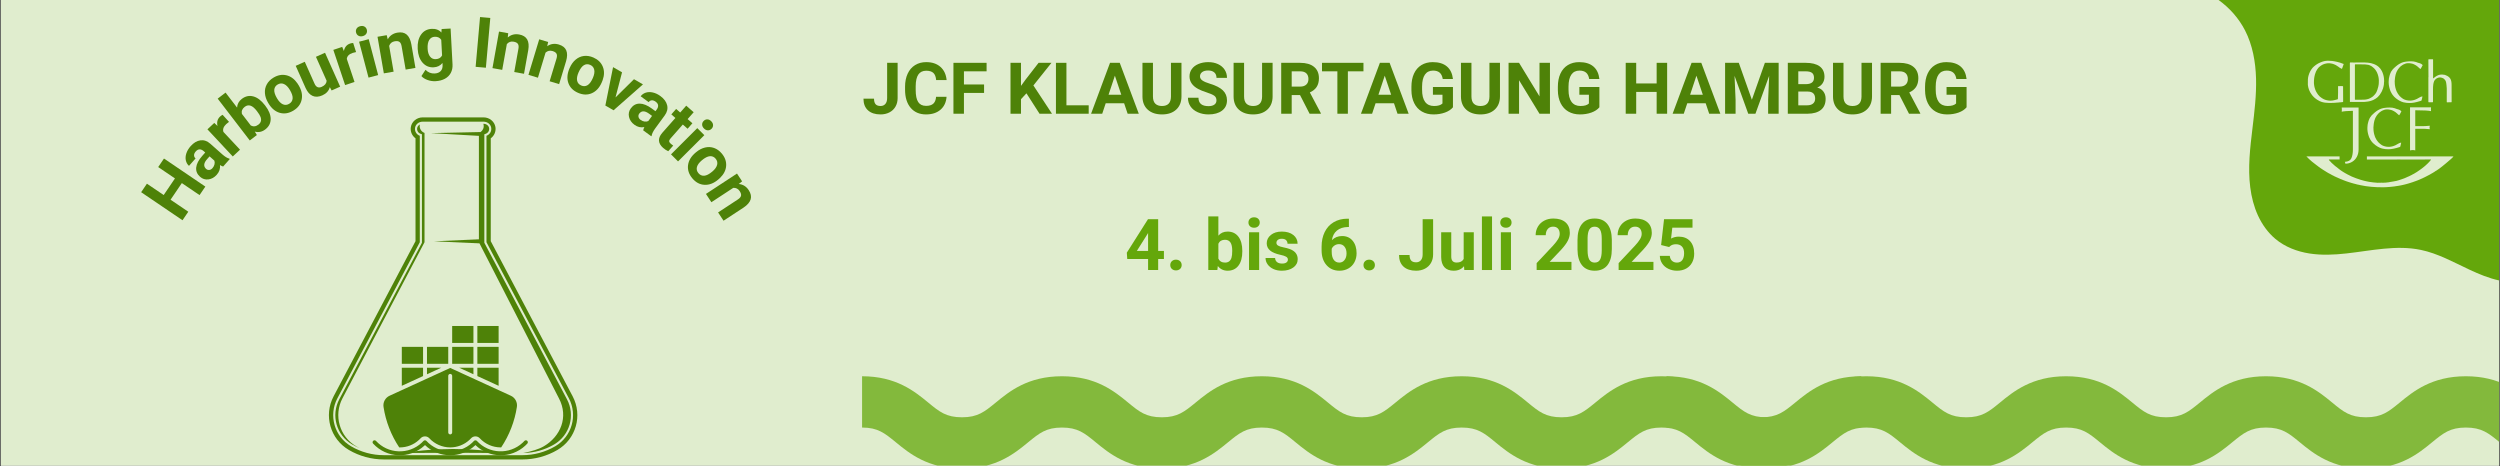 <svg xmlns="http://www.w3.org/2000/svg" xmlns:xlink="http://www.w3.org/1999/xlink" width="8000" zoomAndPan="magnify" viewBox="0 0 6000 1118.25" height="1491" preserveAspectRatio="xMidYMid meet" version="1.2"><rect x="0" y="0" width="6000" height="1118.25" fill="#333333" stroke="none"/><defs><clipPath id="938d186451"><path d="M 2.012 0 L 5997.988 0 L 5997.988 1117.5 L 2.012 1117.5 Z M 2.012 0 "/></clipPath><clipPath id="0d2afa5a65"><path d="M 3999.402 903.004 L 5997.988 903.004 L 5997.988 1117.5 L 3999.402 1117.5 Z M 3999.402 903.004 "/></clipPath><clipPath id="145142fb17"><path d="M 789 281.723 L 1386 281.723 L 1386 1103 L 789 1103 Z M 789 281.723 "/></clipPath><clipPath id="7aacf8b9da"><path d="M 5324.57 0 L 5997.621 0 L 5997.621 673.047 L 5324.57 673.047 Z M 5324.57 0 "/></clipPath><clipPath id="ba8b3c28a4"><path d="M 2068.965 903.004 L 4467.355 903.004 L 4467.355 1117.5 L 2068.965 1117.5 Z M 2068.965 903.004 "/></clipPath></defs><g id="f50ebca5e5"><g clip-rule="nonzero" clip-path="url(#938d186451)"><path style=" stroke:none;fill-rule:nonzero;fill:#ffffff;fill-opacity:1;" d="M 2.012 0 L 5997.988 0 L 5997.988 1117.5 L 2.012 1117.5 Z M 2.012 0 "/><path style=" stroke:none;fill-rule:nonzero;fill:#e0edce;fill-opacity:1;" d="M 2.012 0 L 5997.988 0 L 5997.988 1117.5 L 2.012 1117.5 Z M 2.012 0 "/></g><g clip-rule="nonzero" clip-path="url(#0d2afa5a65)"><path style=" stroke:none;fill-rule:nonzero;fill:#83b93c;fill-opacity:1;" d="M 6157.953 1124.621 C 6075.953 1124.621 6031.508 1088.051 5999.004 1061.336 C 5972.285 1039.297 5956.035 1026.121 5918.113 1026.121 C 5880.191 1026.121 5864.062 1039.422 5837.223 1061.336 C 5804.719 1088.051 5760.273 1124.621 5678.273 1124.621 C 5596.277 1124.621 5551.832 1088.051 5519.328 1061.336 C 5492.609 1039.297 5476.355 1026.121 5438.438 1026.121 C 5400.516 1026.121 5384.387 1039.422 5357.547 1061.336 C 5325.043 1088.051 5280.598 1124.621 5198.598 1124.621 C 5116.598 1124.621 5072.152 1088.051 5039.648 1061.336 C 5012.934 1039.297 4996.68 1026.121 4958.758 1026.121 C 4920.836 1026.121 4904.707 1039.422 4877.867 1061.336 C 4845.363 1088.051 4800.918 1124.621 4718.918 1124.621 C 4636.922 1124.621 4592.477 1088.051 4559.973 1061.336 C 4533.254 1039.297 4517.004 1026.121 4479.082 1026.121 C 4441.16 1026.121 4425.031 1039.422 4398.191 1061.336 C 4365.688 1088.051 4321.242 1124.621 4239.242 1124.621 C 4157.242 1124.621 4112.797 1088.051 4080.293 1061.336 C 4053.453 1039.422 4037.324 1026.121 3999.402 1026.121 L 3999.402 903.004 C 4081.402 903.004 4125.848 939.57 4158.352 966.285 C 4185.07 988.324 4201.32 1001.5 4239.242 1001.5 C 4277.164 1001.5 4293.293 988.203 4320.133 966.285 C 4352.637 939.57 4397.082 903.004 4479.082 903.004 C 4561.078 903.004 4605.527 939.57 4638.031 966.285 C 4664.746 988.324 4681 1001.5 4718.918 1001.5 C 4756.84 1001.5 4772.969 988.203 4799.809 966.285 C 4832.312 939.57 4876.762 903.004 4958.758 903.004 C 5040.758 903.004 5085.203 939.57 5117.707 966.285 C 5144.426 988.324 5160.676 1001.5 5198.598 1001.5 C 5236.52 1001.5 5252.648 988.203 5279.488 966.285 C 5311.992 939.57 5356.438 903.004 5438.438 903.004 C 5520.434 903.004 5564.879 939.57 5597.383 966.285 C 5624.102 988.324 5640.355 1001.5 5678.273 1001.5 C 5716.195 1001.5 5732.324 988.203 5759.164 966.285 C 5791.668 939.57 5836.117 903.004 5918.113 903.004 C 6000.113 903.004 6044.559 939.57 6077.062 966.285 C 6103.777 988.324 6120.031 1001.5 6157.953 1001.5 C 6195.875 1001.5 6212.004 988.203 6238.844 966.285 C 6271.348 939.57 6315.793 903.004 6397.793 903.004 L 6397.793 1026.121 C 6359.871 1026.121 6343.742 1039.422 6316.902 1061.336 C 6284.398 1088.051 6239.949 1124.621 6157.953 1124.621 Z M 6157.953 1124.621 "/></g><path style=" stroke:none;fill-rule:nonzero;fill:#4e8208;fill-opacity:1;" d="M 1163 583.754 L 1162.402 582.633 L 1162.402 322.246 L 1165.797 321.027 C 1171.535 318.969 1174.836 313.301 1173.82 307.277 C 1172.844 301.492 1167.215 297.121 1160.766 297.121 L 1160.008 297.121 C 1160.301 297.922 1160.543 298.723 1160.672 299.574 C 1161.898 306.777 1158.688 313.227 1153.367 316.895 L 1033.828 319.496 L 1149.352 326.059 L 1149.352 574.332 L 1041.586 579.148 L 1150.723 584.027 L 1341.414 955.934 C 1365.262 1001.09 1345.137 1047.621 1305.184 1071.051 C 1292.973 1078.223 1274.496 1083.641 1255.68 1087.23 C 1281.781 1086.918 1307.426 1079.852 1329.938 1066.629 C 1367.633 1044.527 1381.172 996.949 1360.766 958.332 L 1163 583.754 "/><path style=" stroke:none;fill-rule:nonzero;fill:#4e8208;fill-opacity:1;" d="M 821.93 955.934 L 1018.848 581.359 L 1018.848 319.012 C 1011.227 316.262 1006.016 308.453 1007.523 299.574 C 1007.57 299.289 1007.68 299.02 1007.773 298.723 C 1004.355 300.508 1001.875 303.598 1001.227 307.277 C 1000.211 313.301 1003.512 318.969 1009.254 321.027 L 1012.645 322.246 L 1012.645 582.633 L 1012.043 583.754 L 814.266 958.332 C 793.871 996.949 807.418 1044.527 845.109 1066.629 C 850.918 1070.043 856.941 1073.039 863.129 1075.629 C 860.27 1074.191 857.453 1072.68 854.707 1071.051 C 814.75 1047.621 800.301 996.895 821.93 955.934 "/><g clip-rule="nonzero" clip-path="url(#145142fb17)"><path style=" stroke:none;fill-rule:nonzero;fill:#4e8208;fill-opacity:1;" d="M 1332.551 1071.051 C 1308.688 1085.035 1281.539 1092.426 1253.883 1092.426 L 921.164 1092.426 C 893.512 1092.426 866.363 1085.035 842.516 1071.051 C 802.543 1047.621 788.113 996.895 809.742 955.934 L 1007.504 581.359 L 1007.504 325.848 C 999.883 323.098 994.691 315.289 996.176 306.422 C 997.617 297.895 1005.641 292 1014.285 292 L 1160.766 292 C 1169.41 292 1177.426 297.895 1178.871 306.422 C 1180.375 315.289 1175.172 323.098 1167.543 325.848 L 1167.543 581.359 L 1365.305 955.934 C 1386.934 996.895 1372.508 1047.621 1332.551 1071.051 Z M 1177.805 578.812 L 1177.805 331.949 C 1186.25 325.895 1190.793 315.41 1188.996 304.703 C 1186.762 291.613 1174.637 281.73 1160.766 281.73 L 1014.285 281.73 C 1000.41 281.73 988.289 291.613 986.074 304.703 C 984.254 315.41 988.801 325.895 997.242 331.949 L 997.242 578.812 L 800.676 951.145 C 776.41 997.07 792.527 1053.633 837.305 1079.906 C 862.73 1094.809 891.715 1102.68 921.164 1102.68 L 1253.883 1102.68 C 1283.336 1102.68 1312.324 1094.809 1337.734 1079.906 C 1382.523 1053.633 1398.637 997.07 1374.371 951.145 L 1177.805 578.812 "/></g><path style=" stroke:none;fill-rule:nonzero;fill:#4e8208;fill-opacity:1;" d="M 1087.523 1077.57 C 1067.82 1077.945 1048.148 1078.309 1028.445 1079.906 C 1008.746 1081.367 989.066 1083.848 969.406 1087.23 L 1087.523 1086.594 L 1205.641 1087.23 C 1185.988 1083.84 1166.301 1081.363 1146.605 1079.895 C 1126.926 1078.309 1107.223 1077.926 1087.523 1077.57 "/><path style=" stroke:none;fill-rule:nonzero;fill:#4e8208;fill-opacity:1;" d="M 1145.668 832.465 L 1196.68 832.465 L 1196.68 873.141 L 1145.668 873.141 Z M 1145.668 832.465 "/><path style=" stroke:none;fill-rule:nonzero;fill:#4e8208;fill-opacity:1;" d="M 1085.215 832.465 L 1136.23 832.465 L 1136.23 873.141 L 1085.215 873.141 Z M 1085.215 832.465 "/><path style=" stroke:none;fill-rule:nonzero;fill:#4e8208;fill-opacity:1;" d="M 1136.23 882.578 L 1136.23 898.215 L 1102.121 882.578 Z M 1136.23 882.578 "/><path style=" stroke:none;fill-rule:nonzero;fill:#4e8208;fill-opacity:1;" d="M 1145.668 882.578 L 1196.68 882.578 L 1196.68 925.926 L 1145.668 902.543 Z M 1145.668 882.578 "/><path style=" stroke:none;fill-rule:nonzero;fill:#4e8208;fill-opacity:1;" d="M 1145.668 782.355 L 1196.68 782.355 L 1196.68 823.031 L 1145.668 823.031 Z M 1145.668 782.355 "/><path style=" stroke:none;fill-rule:nonzero;fill:#4e8208;fill-opacity:1;" d="M 1085.215 782.355 L 1136.23 782.355 L 1136.23 823.031 L 1085.215 823.031 Z M 1085.215 782.355 "/><path style=" stroke:none;fill-rule:nonzero;fill:#4e8208;fill-opacity:1;" d="M 1024.77 832.465 L 1075.777 832.465 L 1075.777 873.141 L 1024.77 873.141 Z M 1024.77 832.465 "/><path style=" stroke:none;fill-rule:nonzero;fill:#4e8208;fill-opacity:1;" d="M 1058.891 882.578 L 1024.77 898.219 L 1024.77 882.578 Z M 1058.891 882.578 "/><path style=" stroke:none;fill-rule:nonzero;fill:#4e8208;fill-opacity:1;" d="M 964.32 832.465 L 1015.332 832.465 L 1015.332 873.141 L 964.32 873.141 Z M 964.32 832.465 "/><path style=" stroke:none;fill-rule:nonzero;fill:#4e8208;fill-opacity:1;" d="M 964.32 882.578 L 1015.332 882.578 L 1015.332 902.547 L 964.32 925.93 Z M 964.32 882.578 "/><path style=" stroke:none;fill-rule:nonzero;fill:#4e8208;fill-opacity:1;" d="M 958.141 1073.766 C 958.609 1073.777 959.074 1073.797 959.539 1073.797 C 976.605 1073.797 992.953 1067.398 1005.57 1055.789 C 1006.945 1054.516 1008.27 1053.191 1009.535 1051.809 C 1012.172 1048.941 1015.969 1047.301 1019.957 1047.301 C 1023.934 1047.301 1027.727 1048.941 1030.363 1051.789 C 1043.223 1065.762 1061.504 1073.758 1080.535 1073.758 C 1097.684 1073.758 1114.055 1067.383 1126.645 1055.789 C 1128.02 1054.516 1129.344 1053.191 1130.609 1051.809 C 1133.246 1048.941 1137.043 1047.301 1141.031 1047.301 C 1145.008 1047.301 1148.801 1048.941 1151.438 1051.789 C 1164.293 1065.762 1182.574 1073.758 1201.609 1073.758 C 1202.043 1073.758 1202.469 1073.707 1202.902 1073.699 C 1222.289 1044.551 1235.305 1011.188 1240.543 976.547 C 1242.215 965.461 1236.27 954.449 1226.066 949.777 L 1199.531 937.613 C 1199.469 937.586 1199.402 937.559 1199.34 937.531 L 1080.496 883.047 L 1021.906 909.906 C 1021.895 909.91 1021.883 909.918 1021.871 909.922 L 961.465 937.613 C 961.449 937.617 961.434 937.625 961.418 937.633 L 934.93 949.777 C 924.73 954.449 918.785 965.461 920.457 976.547 C 925.703 1011.215 938.73 1044.602 958.141 1073.766 Z M 1075.781 902.098 C 1075.781 899.488 1077.891 897.379 1080.496 897.379 C 1083.105 897.379 1085.215 899.488 1085.215 902.098 L 1085.215 1037.855 C 1085.215 1040.465 1083.105 1042.574 1080.496 1042.574 C 1077.891 1042.574 1075.781 1040.465 1075.781 1037.855 Z M 1075.781 902.098 "/><path style=" stroke:none;fill-rule:nonzero;fill:#4e8208;fill-opacity:1;" d="M 1080.539 1092.621 C 1058.594 1092.621 1036.711 1084.395 1019.961 1068.148 C 1019.434 1068.664 1018.898 1069.168 1018.355 1069.668 C 983.055 1102.168 927.902 1099.883 895.418 1064.59 C 893.652 1062.672 893.773 1059.688 895.691 1057.918 C 897.613 1056.168 900.602 1056.297 902.359 1058.195 C 916.391 1073.438 935.523 1082.301 956.223 1083.16 C 976.949 1084.023 996.723 1076.754 1011.961 1062.727 C 1013.531 1061.281 1015.043 1059.77 1016.488 1058.195 C 1018.266 1056.258 1021.637 1056.25 1023.434 1058.195 C 1052.402 1089.664 1101.57 1091.711 1133.035 1062.727 C 1134.605 1061.281 1136.117 1059.77 1137.562 1058.195 C 1139.344 1056.258 1142.711 1056.25 1144.508 1058.195 C 1173.473 1089.664 1222.641 1091.711 1254.109 1062.727 C 1255.68 1061.281 1257.191 1059.77 1258.637 1058.195 C 1260.406 1056.297 1263.402 1056.168 1265.305 1057.918 C 1267.223 1059.688 1267.352 1062.672 1265.586 1064.59 C 1263.965 1066.352 1262.27 1068.047 1260.504 1069.668 C 1226.445 1101.047 1173.875 1100.012 1141.039 1068.148 C 1140.508 1068.664 1139.973 1069.168 1139.43 1069.668 C 1122.742 1085.039 1101.609 1092.621 1080.539 1092.621 Z M 1080.539 1092.621 "/><g clip-rule="nonzero" clip-path="url(#7aacf8b9da)"><path style=" stroke:none;fill-rule:nonzero;fill:#64a70b;fill-opacity:1;" d="M 5324.57 0 C 5350.801 18.867 5373.07 43.738 5388.098 72.973 C 5406.195 108.176 5413.426 148.547 5414.492 188.465 C 5415.559 228.383 5410.715 268.188 5405.93 307.809 C 5400.25 354.816 5394.637 402.441 5400.559 449.414 C 5403.52 472.902 5409.398 496.102 5419.246 517.453 C 5429.098 538.801 5443 558.285 5460.695 573.16 C 5483.91 592.68 5512.953 603.695 5542.453 608.336 C 5571.949 612.98 5602.035 611.547 5631.699 608.234 C 5691.027 601.609 5751.164 587.562 5809.684 599.695 C 5851.043 608.273 5888.797 629.438 5927.254 647.469 C 5949.844 658.062 5973.465 667.727 5997.621 673.047 L 5997.621 0 Z M 5324.57 0 "/></g><path style=" stroke:none;fill-rule:evenodd;fill:#e0edce;fill-opacity:1;" d="M 5782.539 247.25 C 5778.109 247.25 5773.672 246.742 5769.121 245.723 L 5768.164 245.5 L 5767.383 245.309 C 5764.781 244.504 5762.266 243.586 5759.754 242.148 L 5756.957 240.621 L 5752.52 237.684 C 5750.68 236.453 5748.852 234.715 5746.914 232.98 L 5746.23 232.375 L 5745.469 231.57 L 5745.074 231.039 L 5744.598 230.535 L 5744.305 230.133 L 5743.543 229.316 L 5742.953 228.594 L 5742.281 227.688 L 5741.801 227.184 L 5741.508 226.457 L 5740.441 225.031 C 5739.484 223.297 5738.699 221.77 5737.828 220.035 L 5737.461 219.426 L 5736.492 216.98 L 5736.383 216.371 L 5736.098 215.855 L 5735.988 215.348 L 5735.805 214.844 L 5735.707 214.43 L 5735.523 214.234 L 5735.414 214.016 L 5735.414 213.406 L 5734.934 212.176 L 5734.836 211.566 L 5734.75 211.375 L 5734.652 210.766 L 5734.457 210.453 L 5734.359 209.848 L 5734.262 209.535 L 5734.176 208.824 L 5734.062 208.512 L 5733.965 207.906 L 5733.879 207.711 L 5733.781 206.984 L 5733.684 206.789 L 5733.598 205.973 L 5733.488 205.77 L 5733.391 204.848 L 5733.305 204.125 L 5733.207 203.516 L 5733.094 202.816 L 5733.012 201.484 L 5732.91 199.645 L 5732.727 199.23 L 5732.812 198.738 L 5732.812 195.875 L 5732.91 194.039 L 5733.391 188.34 L 5733.598 187.422 L 5734.262 184.25 L 5734.75 182.516 L 5734.836 181.906 L 5735.047 181.195 L 5735.328 180.586 L 5735.328 180.172 L 5736.578 176.613 L 5736.969 175.785 C 5737.742 173.648 5738.699 171.613 5740.355 169.477 L 5740.648 169.363 L 5742.574 166.422 L 5743.629 165.398 L 5744.207 164.867 L 5745.75 163.25 L 5746.621 162.539 L 5746.828 162.332 L 5750.09 159.367 L 5751.746 158.059 L 5754.359 156.012 C 5755.305 155.391 5756.172 154.785 5757.141 154.176 L 5757.73 153.762 C 5759.668 152.648 5761.594 151.625 5763.52 150.707 L 5764.008 150.613 L 5766.426 149.695 L 5766.805 149.59 L 5767.199 149.383 L 5767.676 149.281 L 5768.066 149.18 L 5768.461 149.086 L 5768.938 148.969 L 5769.32 148.867 L 5769.906 148.777 L 5770.277 148.672 L 5770.57 148.57 L 5771.145 148.48 L 5771.637 148.363 L 5772.113 148.258 L 5772.984 148.168 L 5773.758 148.062 L 5774.336 147.949 L 5775.117 147.855 L 5775.879 147.754 L 5777.043 147.648 L 5777.902 147.559 L 5778.883 147.441 L 5779.363 147.34 L 5780.809 147.34 L 5781.387 147.25 L 5783.227 147.25 L 5784.379 147.145 L 5785.934 147.145 L 5789.109 147.25 L 5790.949 147.441 L 5792.48 147.441 L 5797.215 148.57 L 5798.379 148.777 L 5799.055 148.973 L 5800.32 149.59 L 5800.895 149.695 L 5803.211 150.613 L 5803.801 150.707 L 5804.562 151.004 L 5805.137 151.121 L 5806.008 151.312 L 5806.586 151.625 L 5808.031 151.922 L 5809.012 152.453 L 5810.559 153.062 L 5810.938 153.359 L 5812.961 154.785 L 5814.113 155.922 L 5814.422 156.312 C 5813.059 159.367 5811.219 162.332 5809.406 165.398 L 5808.816 165.504 L 5808.324 165.191 L 5805.348 162.641 L 5804.082 161.426 L 5801.273 159.07 L 5800.516 158.449 L 5798.676 157.23 L 5796.359 155.805 L 5793.465 154.367 L 5792.691 153.98 L 5789.59 152.84 L 5789.223 152.84 L 5786.988 152.336 C 5784.574 151.727 5782.355 151.727 5780.133 151.625 L 5778.012 151.727 L 5777.328 151.832 L 5775.988 151.922 L 5775.598 152.039 L 5775.305 152.141 L 5774.91 152.234 L 5774.434 152.336 L 5773.855 152.531 L 5773.281 152.648 L 5772.691 152.84 L 5772.113 153.062 L 5769.121 154.367 L 5768.645 154.473 L 5766.719 155.508 L 5766.23 155.922 L 5764.965 156.727 C 5762.941 158.059 5761.113 159.367 5759.09 161.617 L 5758.699 162.227 L 5758.223 162.641 C 5755.988 164.984 5754.543 167.34 5753.191 169.777 L 5752.617 170.785 L 5751.355 173.543 L 5749.516 178.957 L 5749.43 179.461 L 5749.234 180.484 L 5749.035 181.195 L 5748.461 184.043 L 5748.066 186.594 C 5747.785 188.641 5747.492 190.672 5747.492 192.613 L 5747.309 194.762 L 5747.309 195.668 L 5747.406 197.703 L 5747.406 198.324 L 5747.492 200.562 L 5747.59 202.207 L 5747.699 203.113 L 5747.785 203.93 L 5747.883 204.73 L 5747.984 205.262 L 5748.066 205.977 L 5748.164 206.582 L 5748.277 206.984 L 5748.363 207.594 L 5748.461 207.812 L 5748.559 208.617 L 5748.645 209.238 L 5748.754 209.535 L 5748.852 209.949 L 5748.938 210.453 L 5749.035 210.648 L 5749.148 211.18 L 5749.332 211.789 L 5749.43 212.293 L 5749.516 212.488 L 5749.625 213.004 L 5749.809 213.211 L 5749.906 213.406 L 5749.906 213.926 L 5750.004 214.117 L 5750.203 214.738 L 5750.301 215.156 L 5750.484 215.762 L 5750.68 216.176 L 5750.777 216.566 L 5751.465 218.004 L 5751.539 218.508 L 5752.801 221.148 L 5753.281 221.77 L 5753.77 222.898 L 5754.148 223.402 L 5754.25 223.816 L 5755.512 225.746 L 5756.086 226.457 L 5757.352 228.203 L 5757.438 228.398 L 5758.121 229.125 L 5759.57 230.949 L 5760.145 231.352 C 5760.906 232.18 5761.887 233.293 5762.746 233.797 C 5764.191 235.133 5765.641 236.039 5767.098 237.074 L 5770.188 238.703 C 5771.723 239.312 5773.379 239.91 5774.91 240.309 C 5778.195 241.137 5781.09 241.449 5784.191 241.449 L 5785.062 241.449 L 5786.609 241.332 L 5787.086 241.23 L 5787.773 241.23 L 5788.254 241.137 L 5788.719 241.035 L 5789.699 240.918 L 5790.277 240.828 L 5790.668 240.723 L 5791.246 240.621 L 5791.82 240.531 L 5792.113 240.414 L 5792.48 240.309 L 5792.691 240.219 L 5793.465 240.117 L 5794.324 239.805 L 5795.105 239.625 L 5795.684 239.312 L 5796.273 239.211 L 5798.086 238.395 L 5798.59 238.289 L 5799.742 237.684 L 5800.219 237.578 L 5804.77 235.016 C 5806.215 234.098 5807.664 233.293 5809.109 232.684 L 5809.773 232.477 L 5811.711 231.766 L 5812.09 231.66 L 5812.668 231.57 L 5813.156 231.453 L 5813.832 231.453 L 5813.746 232.566 L 5813.539 233.488 L 5813.352 234.016 L 5813.059 235.637 L 5812.875 236.348 L 5812.383 238.289 L 5812.188 239.016 L 5811.906 240.219 L 5811.316 241.527 L 5810.938 241.746 L 5810.348 241.836 L 5809.773 242.148 L 5809.297 242.254 L 5808.902 242.355 L 5808.719 242.445 L 5808.238 242.562 L 5808.031 242.664 L 5807.566 242.758 L 5807.273 242.859 L 5806.793 242.977 L 5806.402 243.172 L 5805.922 243.273 L 5805.641 243.363 L 5805.137 243.469 L 5804.855 243.586 L 5804.379 243.676 L 5803.984 243.781 L 5803.691 243.883 L 5803.297 243.973 L 5803.016 244.09 L 5802.637 244.195 L 5802.242 244.285 L 5801.961 244.387 L 5801.57 244.504 L 5800.895 244.598 L 5800.32 244.801 L 5799.926 244.895 L 5799.535 245.008 L 5799.055 245.113 L 5798.773 245.203 L 5798.086 245.309 L 5797.719 245.41 L 5797.215 245.5 L 5796.934 245.617 L 5796.16 245.723 L 5795.879 245.812 L 5795.402 245.914 L 5795.008 246.031 L 5794.617 246.125 L 5793.746 246.227 L 5793.352 246.332 L 5792.48 246.422 L 5791.625 246.539 L 5790.852 246.641 L 5790.375 246.742 L 5789.797 246.836 L 5788.438 246.953 L 5787.086 247.055 L 5785.148 247.055 L 5784.855 247.145 L 5782.746 247.25 Z M 5782.539 247.25 "/><path style=" stroke:none;fill-rule:evenodd;fill:#e0edce;fill-opacity:1;" d="M 5589.16 247.027 L 5580.281 246.395 L 5577.684 246.004 L 5575.254 245.473 L 5574.289 245.281 L 5573.809 245.086 L 5573.23 244.98 L 5572.363 244.672 L 5571.785 244.566 L 5571 244.168 L 5567.148 242.73 L 5560.762 239.078 L 5555.66 235.297 L 5554.496 234.184 L 5553.344 233.07 L 5552.266 232.047 L 5551.688 231.426 L 5549.664 229.188 L 5549.086 228.266 L 5547.262 225.926 L 5546.77 225.211 L 5546.684 224.902 L 5545.898 223.684 L 5545.422 223.062 L 5544.941 222.352 L 5544.844 221.949 L 5544.453 221.434 C 5543.68 219.902 5543.004 218.598 5542.32 217.07 L 5542.137 216.344 L 5541.84 215.93 L 5541.742 215.426 L 5541.559 215.219 L 5541.449 214.594 L 5541.266 214.207 L 5541.082 213.988 L 5541.082 213.484 L 5540.871 212.875 L 5540.59 212.148 L 5540.504 211.762 L 5540.297 211.348 L 5540.211 211.152 L 5540.211 210.621 L 5540.113 210.426 L 5540 209.922 L 5539.914 209.625 L 5539.816 209.004 L 5539.719 208.707 L 5539.633 207.875 L 5539.523 207.566 L 5539.426 207.062 L 5539.34 206.453 L 5539.242 205.945 L 5539.129 205.324 L 5539.059 205.117 L 5538.945 204.098 L 5538.848 203.293 L 5538.945 192.289 L 5538.945 190.449 L 5539.523 185.453 L 5540.59 180.961 L 5542.32 175.871 L 5542.809 174.836 L 5543.188 173.93 L 5545.324 169.645 L 5545.52 169.645 L 5546.293 168.012 L 5546.77 167.391 L 5549.578 163.535 L 5550.816 162.098 L 5552.078 160.867 L 5552.473 160.48 L 5553.133 159.871 L 5553.344 159.648 L 5555.941 157.512 L 5557.977 155.895 L 5558.258 155.777 L 5558.836 155.273 L 5559.816 154.758 L 5560.281 154.34 L 5561.742 153.539 L 5562.207 153.125 L 5566.281 150.977 L 5566.758 150.887 L 5567.727 150.367 L 5568.203 150.172 L 5568.5 149.98 L 5568.977 149.863 L 5570.816 149.059 L 5571.207 148.941 L 5572.449 148.449 L 5572.84 148.336 L 5573.625 148.035 L 5574.004 147.918 L 5574.496 147.727 L 5574.863 147.621 L 5575.156 147.531 L 5575.734 147.414 L 5576.312 147.219 L 5576.812 147.117 L 5577.18 147 L 5577.477 146.922 L 5577.965 146.809 L 5578.348 146.703 L 5578.738 146.613 L 5579.316 146.508 L 5579.988 146.391 L 5580.578 146.301 L 5581.438 146.199 L 5581.914 146.094 L 5583.078 146.004 L 5584.625 145.887 L 5585.312 145.785 L 5587.91 145.785 L 5597.277 146.301 L 5603.547 147.312 L 5604.809 147.621 L 5607.52 148.141 L 5608.391 148.336 L 5609.262 148.543 L 5611.367 149.059 L 5612.043 149.254 L 5613.207 149.668 L 5614.938 150.07 L 5615.527 150.172 L 5619.203 151.508 L 5624.219 153.332 L 5624.895 153.734 L 5621.02 164.543 L 5620.652 165.164 L 5620.062 165.164 L 5619.387 164.75 L 5616.102 163.016 L 5613.992 161.695 L 5613.305 161.086 L 5612.336 160.363 L 5609.148 158.227 C 5607.801 157.305 5606.438 156.594 5605.102 155.777 L 5600.75 153.953 L 5600.074 153.734 L 5597.574 152.918 C 5595.625 152.621 5593.699 152.207 5591.762 151.895 L 5586.07 151.895 L 5585.68 152.012 L 5584.809 152.113 L 5584.23 152.207 L 5583.473 152.309 L 5582.895 152.426 L 5582.602 152.504 L 5581.816 152.621 L 5581.438 152.723 L 5580.945 152.812 L 5580.664 152.918 L 5579.793 153.035 L 5578.738 153.422 L 5578.348 153.539 L 5577.477 153.836 L 5577.094 153.953 C 5574.863 154.859 5572.742 155.777 5570.633 157.305 L 5570.043 157.719 L 5566.18 160.672 L 5565.703 161.176 L 5565.129 161.59 C 5562.418 164.453 5560.762 167.312 5559.23 170.059 L 5558.738 170.977 L 5557.977 172.699 C 5557.207 174.734 5556.531 176.676 5555.844 178.719 L 5555.66 179.535 L 5555.465 180.457 L 5554.973 182.281 C 5554.691 183.199 5554.605 184.016 5554.496 184.844 L 5554.312 185.867 L 5554.016 187.781 C 5553.43 191.758 5553.43 195.539 5553.43 199.422 L 5553.527 200.848 L 5553.625 201.453 L 5553.625 202.18 L 5553.734 202.477 L 5553.82 203.398 L 5553.918 204.211 L 5554.016 204.926 L 5554.102 205.738 L 5554.215 205.945 L 5554.312 206.762 L 5554.398 206.957 L 5554.496 207.684 L 5554.605 207.98 L 5554.691 208.484 L 5554.789 208.797 L 5554.887 209.312 L 5555.07 209.922 L 5555.184 210.531 L 5555.367 211.152 L 5555.551 211.539 L 5555.66 212.148 L 5555.758 212.367 L 5555.844 212.875 L 5556.137 213.484 L 5556.238 213.988 L 5556.422 214.297 L 5556.531 214.816 L 5557.207 216.445 L 5557.293 216.848 L 5559.031 220.422 L 5559.523 221.043 L 5559.523 221.238 L 5559.902 221.742 L 5560 222.156 L 5561.152 223.98 L 5561.633 224.605 L 5562.32 225.512 L 5562.418 225.82 L 5564.047 228.074 C 5564.551 228.074 5564.344 228.488 5564.734 228.684 L 5565.422 229.484 L 5566.18 230.211 L 5566.758 230.922 L 5567.148 231.426 L 5568.105 232.152 C 5571.207 234.688 5574.199 236.84 5577.391 238.262 C 5579.793 239.375 5581.816 239.883 5584.047 240.5 C 5586.941 241.199 5589.445 241.422 5592.152 241.617 L 5594.289 241.617 L 5594.473 241.5 L 5596.496 241.422 L 5597.367 241.305 L 5597.66 241.199 L 5598.234 241.199 L 5598.629 241.109 L 5599.203 241.008 L 5599.891 240.891 L 5600.258 240.801 L 5600.945 240.695 L 5601.523 240.594 L 5601.914 240.5 L 5602.309 240.387 L 5602.676 240.281 L 5602.883 240.191 L 5603.656 240.09 L 5604.047 239.973 L 5604.418 239.883 L 5604.906 239.777 L 5605.199 239.688 L 5605.582 239.598 L 5605.961 239.492 L 5606.352 239.375 L 5606.734 239.285 L 5607.027 239.184 L 5607.422 239.078 L 5607.703 238.988 L 5608.391 238.871 L 5609.148 238.574 L 5609.543 238.457 L 5609.922 238.367 L 5610.496 238.16 L 5610.707 238.066 L 5610.891 237.848 L 5610.988 236.93 C 5611.676 227.039 5611.172 217.367 5611.367 207.566 L 5611.762 206.762 L 5612.25 206.645 L 5613.602 206.555 L 5613.699 206.762 C 5616.973 206.645 5620.062 206.258 5623.363 206.867 L 5623.547 244.062 L 5623.066 244.773 L 5622.492 244.98 L 5621.523 245.086 L 5620.441 245.176 L 5619.781 245.277 L 5619.094 245.383 L 5617.758 245.473 L 5616.383 245.59 L 5615.441 245.695 L 5614.176 245.785 L 5613.012 245.887 L 5612.438 246.004 L 5611.469 246.004 L 5611.172 246.094 L 5609.629 246.199 L 5608.094 246.301 L 5606.648 246.395 L 5605.582 246.508 L 5604.418 246.613 L 5603.754 246.715 L 5602.492 246.715 L 5600.945 246.809 L 5600.555 246.809 L 5599.105 246.922 L 5597.574 246.922 L 5595.254 247.027 L 5590.02 247.027 L 5589.359 247.117 Z M 5589.16 247.027 "/><path style=" stroke:none;fill-rule:evenodd;fill:#e0edce;fill-opacity:1;" d="M 5872.711 245.473 L 5872.316 245.074 L 5872.23 244.867 L 5872.23 212.461 L 5872.133 211.633 L 5872.035 209.715 L 5871.926 208.887 L 5871.84 207.152 L 5871.742 206.957 L 5871.742 206.129 L 5871.645 205.211 L 5871.559 204.305 L 5871.449 203.266 L 5871.348 202.465 L 5871.262 202.156 L 5871.164 200.625 L 5871.055 200.434 L 5870.969 199.824 L 5870.871 199.41 L 5870.773 198.684 L 5870.688 198.18 L 5870.59 197.766 L 5870.477 196.961 L 5870.293 196.355 L 5869.129 193.492 L 5868.664 192.883 L 5868.664 192.676 L 5868.16 192.16 L 5867.977 191.758 L 5867.5 191.355 L 5867.289 190.941 L 5866.43 190.23 L 5865.266 189.012 L 5864.691 188.598 L 5863.34 187.797 L 5861.219 186.879 L 5860.531 186.656 L 5859.578 186.461 L 5858.215 186.047 L 5857.16 185.957 L 5854.746 185.957 L 5854.168 186.047 L 5853.398 186.047 L 5853.004 186.254 L 5852.527 186.348 L 5852.035 186.461 L 5851.461 186.656 L 5851.164 186.762 L 5850.797 186.875 C 5849.055 187.484 5847.402 188.406 5845.672 189.816 L 5845.289 190.32 C 5843.637 191.758 5842.668 193.297 5841.906 194.824 L 5840.852 197.984 L 5840.645 198.684 L 5840.559 198.996 L 5840.066 201.547 L 5839.773 203.176 L 5839.773 203.578 C 5839.293 206.957 5839.195 210.105 5839.195 213.469 L 5839.195 244.449 L 5838.426 245.371 L 5828.871 245.371 L 5828.297 244.957 L 5828.195 244.762 L 5828.086 244.566 L 5828.086 185.324 L 5828.297 185.234 L 5828.086 143.012 L 5828.773 142.211 L 5838.816 142.211 L 5839.391 142.715 L 5839.391 188.184 L 5839.59 188.184 L 5841.219 187.07 L 5844.137 184.715 C 5846.922 182.684 5849.719 181.156 5852.527 180.133 L 5853.113 180.039 L 5853.398 179.938 L 5853.789 179.82 L 5853.973 179.73 L 5854.453 179.629 L 5854.844 179.523 L 5855.32 179.434 L 5856.008 179.316 L 5856.488 179.211 L 5857.16 179.121 L 5858.129 179.02 L 5860.164 178.902 L 5860.633 178.812 L 5867.402 179.629 L 5867.793 179.82 L 5868.367 179.938 L 5873.48 182.176 C 5875.211 182.992 5876.867 184.52 5878.609 186.047 L 5879.848 187.68 L 5880.055 187.875 L 5880.141 188.094 L 5880.719 188.703 L 5880.816 189.105 L 5881.207 189.621 L 5881.293 190.125 L 5881.586 190.438 L 5881.688 191.047 L 5882.262 192.07 L 5882.375 192.262 L 5882.375 192.766 L 5882.473 193.078 L 5882.656 193.688 L 5882.852 194.203 L 5882.949 194.824 L 5883.047 195.02 L 5883.133 195.848 L 5883.23 196.238 L 5883.34 196.859 L 5883.426 197.57 L 5883.527 198.594 L 5883.625 199.41 L 5883.711 200.523 L 5883.82 204.703 L 5883.918 244.348 L 5883.82 244.66 L 5883.34 245.371 L 5882.766 245.473 L 5880.141 245.473 L 5872.895 245.566 Z M 5872.711 245.473 "/><path style=" stroke:none;fill-rule:evenodd;fill:#e0edce;fill-opacity:1;" d="M 5731.461 358.211 C 5727.035 358.211 5722.594 357.703 5718.047 356.68 L 5717.09 356.461 L 5716.305 356.27 C 5713.707 355.465 5711.191 354.547 5708.68 353.109 L 5705.883 351.582 L 5701.441 348.641 C 5699.605 347.41 5697.777 345.676 5695.84 343.941 L 5695.152 343.332 L 5694.391 342.531 L 5694 342 L 5693.52 341.496 L 5693.227 341.094 L 5692.465 340.277 L 5691.879 339.555 L 5691.203 338.648 L 5690.727 338.141 L 5690.43 337.418 L 5689.363 335.992 C 5688.406 334.258 5687.621 332.73 5686.754 330.996 L 5686.383 330.387 L 5685.414 327.941 L 5685.305 327.332 L 5685.023 326.812 L 5684.914 326.309 L 5684.73 325.805 L 5684.633 325.391 L 5684.445 325.195 L 5684.336 324.977 L 5684.336 324.367 L 5683.859 323.137 L 5683.762 322.527 L 5683.676 322.332 L 5683.574 321.727 L 5683.379 321.414 L 5683.281 320.805 L 5683.184 320.496 L 5683.098 319.785 L 5682.988 319.473 L 5682.891 318.863 L 5682.805 318.672 L 5682.707 317.945 L 5682.609 317.75 L 5682.52 316.934 L 5682.41 316.727 L 5682.312 315.809 L 5682.227 315.082 L 5682.129 314.477 L 5682.02 313.777 L 5681.934 312.441 L 5681.836 310.605 L 5681.652 310.191 L 5681.738 309.699 L 5681.738 306.836 L 5681.836 305 L 5682.312 299.301 L 5682.52 298.383 L 5683.184 295.211 L 5683.676 293.477 L 5683.762 292.867 L 5683.969 292.156 L 5684.25 291.547 L 5684.25 291.133 L 5685.5 287.57 L 5685.895 286.742 C 5686.668 284.605 5687.621 282.574 5689.277 280.438 L 5689.57 280.32 L 5691.496 277.383 L 5692.551 276.359 L 5693.129 275.828 L 5694.672 274.211 L 5695.543 273.5 L 5695.754 273.293 L 5699.016 270.328 L 5700.668 269.02 L 5703.281 266.973 C 5704.227 266.352 5705.098 265.742 5706.066 265.137 L 5706.656 264.723 C 5708.59 263.605 5710.516 262.586 5712.441 261.664 L 5712.934 261.574 L 5715.348 260.656 L 5715.73 260.551 L 5716.121 260.344 L 5716.598 260.242 L 5716.992 260.137 L 5717.383 260.047 L 5717.863 259.93 L 5718.242 259.828 L 5718.832 259.734 L 5719.199 259.633 L 5719.492 259.527 L 5720.07 259.438 L 5720.559 259.32 L 5721.039 259.219 L 5721.91 259.129 L 5722.68 259.023 L 5723.258 258.906 L 5724.043 258.816 L 5724.805 258.715 L 5725.969 258.609 L 5726.824 258.52 L 5727.809 258.402 L 5728.285 258.301 L 5729.73 258.301 L 5730.309 258.207 L 5732.148 258.207 L 5733.301 258.105 L 5734.859 258.105 L 5738.035 258.207 L 5739.875 258.402 L 5741.406 258.402 L 5746.141 259.527 L 5747.305 259.734 L 5747.98 259.93 L 5749.242 260.551 L 5749.82 260.656 L 5752.137 261.574 L 5752.723 261.664 L 5753.484 261.965 L 5754.062 262.078 L 5754.93 262.273 L 5755.508 262.586 L 5756.953 262.883 L 5757.938 263.414 L 5759.48 264.023 L 5759.859 264.32 L 5761.883 265.742 L 5763.039 266.883 L 5763.344 267.273 C 5761.98 270.328 5760.145 273.293 5758.328 276.359 L 5757.738 276.465 L 5757.25 276.152 L 5754.27 273.602 L 5753.008 272.387 L 5750.199 270.027 L 5749.438 269.406 L 5747.598 268.191 L 5745.281 266.766 L 5742.387 265.328 L 5741.613 264.941 L 5738.512 263.801 L 5738.145 263.801 L 5735.914 263.297 C 5733.496 262.688 5731.277 262.688 5729.059 262.586 L 5726.938 262.688 L 5726.25 262.793 L 5724.914 262.883 L 5724.52 263 L 5724.227 263.102 L 5723.832 263.195 L 5723.355 263.297 L 5722.781 263.492 L 5722.203 263.605 L 5721.613 263.801 L 5721.039 264.023 L 5718.047 265.328 L 5717.566 265.434 L 5715.641 266.469 L 5715.152 266.883 L 5713.891 267.684 C 5711.867 269.02 5710.039 270.328 5708.016 272.578 L 5707.625 273.188 L 5707.145 273.602 C 5704.914 275.945 5703.465 278.301 5702.117 280.738 L 5701.539 281.746 L 5700.277 284.504 L 5698.438 289.914 L 5698.352 290.422 L 5698.156 291.441 L 5697.961 292.156 L 5697.383 295.004 L 5696.992 297.555 C 5696.711 299.598 5696.414 301.633 5696.414 303.574 L 5696.23 305.723 L 5696.23 306.629 L 5696.328 308.66 L 5696.328 309.285 L 5696.414 311.523 L 5696.512 313.168 L 5696.625 314.074 L 5696.711 314.891 L 5696.809 315.691 L 5696.906 316.223 L 5696.992 316.934 L 5697.09 317.543 L 5697.199 317.945 L 5697.285 318.555 L 5697.383 318.773 L 5697.48 319.578 L 5697.566 320.199 L 5697.68 320.496 L 5697.777 320.91 L 5697.863 321.414 L 5697.961 321.609 L 5698.07 322.141 L 5698.254 322.75 L 5698.352 323.254 L 5698.438 323.449 L 5698.547 323.965 L 5698.734 324.172 L 5698.832 324.367 L 5698.832 324.883 L 5698.93 325.078 L 5699.125 325.699 L 5699.223 326.113 L 5699.406 326.723 L 5699.605 327.137 L 5699.703 327.527 L 5700.387 328.961 L 5700.461 329.469 L 5701.727 332.109 L 5702.203 332.73 L 5702.691 333.855 L 5703.074 334.359 L 5703.172 334.777 L 5704.434 336.703 L 5705.012 337.418 L 5706.273 339.164 L 5706.359 339.359 L 5707.047 340.082 L 5708.492 341.91 L 5709.07 342.312 C 5709.832 343.141 5710.812 344.254 5711.668 344.758 C 5713.117 346.09 5714.562 346.996 5716.023 348.031 L 5719.113 349.664 C 5720.645 350.273 5722.301 350.867 5723.832 351.27 C 5727.121 352.098 5730.016 352.41 5733.117 352.41 L 5733.988 352.41 L 5735.531 352.293 L 5736.012 352.191 L 5736.699 352.191 L 5737.176 352.098 L 5737.641 351.996 L 5738.621 351.879 L 5739.199 351.789 L 5739.59 351.684 L 5740.168 351.582 L 5740.746 351.492 L 5741.039 351.375 L 5741.406 351.27 L 5741.613 351.18 L 5742.387 351.074 L 5743.246 350.766 L 5743.637 350.676 L 5744.031 350.582 L 5744.605 350.273 L 5745.195 350.168 L 5747.012 349.355 L 5747.512 349.25 L 5748.664 348.641 L 5749.145 348.539 L 5753.691 345.977 C 5755.141 345.055 5756.586 344.254 5758.035 343.645 L 5758.695 343.438 L 5760.633 342.727 L 5761.016 342.621 L 5761.59 342.531 L 5762.082 342.414 L 5762.754 342.414 L 5762.668 343.527 L 5762.461 344.445 L 5762.277 344.977 L 5761.98 346.598 L 5761.797 347.309 L 5761.309 349.25 L 5761.113 349.977 L 5760.828 351.18 L 5760.242 352.488 L 5759.859 352.707 L 5759.273 352.797 L 5758.695 353.109 L 5758.219 353.211 L 5757.824 353.316 L 5757.641 353.406 L 5757.164 353.523 L 5756.953 353.625 L 5756.488 353.719 L 5756.195 353.82 L 5755.715 353.938 L 5755.324 354.133 L 5754.848 354.234 L 5754.562 354.324 L 5754.062 354.43 L 5753.777 354.547 L 5753.301 354.637 L 5752.906 354.738 L 5752.613 354.844 L 5752.223 354.934 L 5751.941 355.051 L 5751.559 355.152 L 5751.168 355.246 L 5750.883 355.348 L 5750.492 355.465 L 5749.82 355.555 L 5749.242 355.762 L 5748.848 355.852 L 5748.457 355.969 L 5747.98 356.074 L 5747.695 356.164 L 5747.012 356.27 L 5746.641 356.371 L 5746.141 356.461 L 5745.855 356.578 L 5745.086 356.68 L 5744.805 356.773 L 5744.324 356.875 L 5743.934 356.992 L 5743.539 357.082 L 5742.668 357.188 L 5742.277 357.289 L 5741.406 357.379 L 5739.773 357.602 L 5739.297 357.703 L 5738.723 357.797 L 5737.359 357.914 L 5736.012 358.016 L 5734.074 358.016 L 5733.777 358.105 L 5731.668 358.211 Z M 5731.461 358.211 "/><path style=" stroke:none;fill-rule:evenodd;fill:#e0edce;fill-opacity:1;" d="M 5784.07 257.582 L 5834.5 257.582 C 5834.5 259.797 5834.379 261.43 5834.191 262.438 C 5834.379 263.141 5834.5 264.57 5834.5 266.785 C 5828.738 265.402 5817.477 264.699 5800.762 264.699 L 5796.617 264.699 L 5796.617 302.66 L 5817.188 302.66 C 5818.379 302.66 5819.762 302.609 5821.332 302.531 C 5822.902 302.434 5824.5 302.332 5826.141 302.18 C 5827.785 302.031 5829.57 301.902 5831.5 301.777 C 5831.332 302.758 5831.215 303.562 5831.141 304.191 C 5831.07 304.82 5831 305.398 5830.902 305.977 C 5831 306.355 5831.07 306.855 5831.141 307.535 C 5831.215 308.215 5831.332 309.07 5831.5 310.074 C 5829.309 309.922 5827.309 309.773 5825.5 309.598 C 5823.688 309.445 5822.191 309.32 5821.023 309.246 C 5819.832 309.168 5818.57 309.145 5817.188 309.145 L 5796.617 309.145 L 5796.617 361.008 C 5794.926 360.43 5792.973 360.125 5790.758 360.125 C 5788.426 360.125 5786.211 360.43 5784.07 361.008 Z M 5784.07 257.582 "/><path style=" stroke:none;fill-rule:evenodd;fill:#e0edce;fill-opacity:1;" d="M 5640.234 244.586 L 5639.871 244.367 L 5639.762 243.965 L 5639.664 150.996 L 5640.234 149.973 L 5640.445 149.871 L 5647.008 149.871 L 5647.105 150.086 C 5659.074 150.086 5670.969 149.367 5682.938 150.387 L 5688.441 151.199 L 5691.914 152.004 L 5692.207 152.121 L 5692.879 152.316 L 5693.75 152.613 C 5696.648 153.336 5699.648 154.453 5702.543 156.094 L 5705.621 158.039 L 5709.02 160.68 L 5711.617 163.539 L 5712.281 164.148 L 5713.641 165.977 L 5714.23 166.801 L 5714.793 167.914 L 5715.371 168.641 L 5715.457 169.043 L 5715.949 169.652 L 5716.816 171.281 L 5716.906 171.785 L 5717.297 172.203 L 5717.59 173.004 L 5717.789 173.535 L 5718.656 175.566 L 5718.742 176.086 L 5718.953 176.59 L 5719.137 177.199 L 5719.32 177.508 L 5719.43 178.012 L 5719.527 178.426 L 5719.711 178.625 L 5719.711 179.141 L 5719.895 179.543 L 5720.004 180.145 L 5720.105 180.371 L 5720.188 180.863 L 5720.398 181.367 L 5720.484 181.988 L 5720.582 182.387 L 5720.68 182.898 L 5720.766 183.117 L 5720.875 183.816 L 5720.977 184.125 L 5721.062 185.043 L 5721.156 185.457 L 5721.27 185.875 L 5721.27 186.363 L 5721.355 186.672 L 5721.453 187.402 L 5721.551 188.422 L 5721.637 189.438 L 5721.734 191.258 L 5721.848 191.98 L 5721.848 197.082 L 5721.637 197.172 L 5721.355 203.285 L 5721.156 203.699 L 5720.977 205.125 L 5720.484 207.172 L 5720.398 207.895 L 5720.188 208.699 L 5720.004 209.109 L 5719.895 209.824 L 5719.32 211.766 L 5719.137 212.477 L 5718.844 213.293 L 5718.449 214.004 L 5717 217.875 L 5716.609 218.797 L 5716.035 219.82 L 5714.793 222.148 C 5712.855 225.93 5709.875 229.906 5706.012 233.477 C 5704.469 234.707 5702.91 235.82 5701.465 236.844 C 5699.543 238.062 5697.812 239.098 5695.973 239.887 L 5695.383 240.082 L 5694.047 240.703 L 5693.543 240.805 L 5692.012 241.414 L 5691.633 241.531 L 5690.949 241.828 L 5690.465 241.922 L 5689.891 242.137 L 5689.5 242.23 L 5689.117 242.336 L 5688.836 242.434 L 5688.441 242.527 L 5688.047 242.645 L 5687.57 242.75 L 5687.277 242.836 L 5686.887 242.945 L 5686.309 243.055 L 5685.438 243.152 L 5685.254 243.254 L 5684.68 243.355 L 5684.383 243.449 L 5683.516 243.551 L 5683.023 243.668 L 5682.152 243.758 L 5681.574 243.859 L 5680.523 243.965 L 5679.465 244.055 L 5678.977 244.172 L 5678.105 244.273 L 5676.547 244.367 L 5675.312 244.469 L 5674.523 244.586 L 5643.82 244.676 L 5643.73 244.469 L 5640.445 244.676 Z M 5652.641 239.258 L 5652.16 239.258 L 5651.77 238.953 L 5651.77 155.145 L 5652.445 154.328 L 5667.992 154.328 L 5668.074 154.523 C 5673.316 154.328 5678.414 154.418 5683.625 155.559 L 5684.496 155.754 L 5687.211 156.672 L 5690.594 158.305 L 5691.461 158.91 L 5692.418 159.414 L 5696.672 162.887 L 5696.871 163.094 L 5698.023 164.117 L 5698.992 165.242 L 5699.57 165.852 L 5699.762 166.164 L 5700.254 166.562 L 5701.125 167.781 L 5701.703 168.609 L 5702.082 169.309 L 5702.574 169.914 L 5702.941 170.539 L 5703.441 171.559 L 5703.922 172.168 L 5704.02 172.48 L 5704.891 174.109 L 5704.977 174.617 L 5705.258 174.914 L 5705.367 175.445 L 5705.648 175.832 L 5705.762 176.363 L 5705.832 176.559 L 5706.043 177.168 L 5706.422 177.891 L 5706.523 178.395 L 5706.703 178.891 L 5707 179.719 L 5707.098 180.223 L 5707.293 180.832 L 5707.492 181.246 L 5707.574 181.867 L 5707.672 182.062 L 5707.785 182.668 L 5707.871 182.977 L 5707.965 183.484 L 5708.176 183.902 L 5708.262 184.09 L 5708.262 184.809 L 5708.359 185.012 L 5708.457 185.727 L 5708.547 185.945 L 5708.656 186.863 L 5708.754 187.473 L 5708.84 188.484 L 5708.938 188.781 L 5709.047 190.309 L 5709.133 191.227 L 5709.23 193.285 L 5709.133 198.672 L 5708.84 202.555 L 5708.359 205.312 L 5707.672 208.785 L 5706.043 214.066 L 5706.043 214.48 L 5704.105 219.582 L 5703.234 221.512 L 5701.496 224.27 L 5698.809 227.645 L 5697.336 229.059 L 5696.762 229.68 L 5696.477 230.098 L 5693.207 232.734 L 5692.711 232.836 L 5691.547 233.758 L 5691.066 234.145 C 5689.34 235.184 5687.688 235.984 5685.945 236.711 L 5685.367 236.918 L 5684.703 237.227 L 5684.215 237.316 L 5683.836 237.422 L 5683.445 237.539 L 5683.148 237.629 L 5682.77 237.73 L 5682.176 237.93 L 5681.703 238.031 L 5681.234 238.145 L 5680.941 238.238 L 5680.367 238.34 L 5679.777 238.441 L 5679.395 238.535 L 5678.891 238.652 L 5678.23 238.754 L 5677.555 238.848 L 5676.965 238.953 L 5675.816 239.066 L 5674.465 239.16 L 5673.105 239.258 L 5652.836 239.363 Z M 5652.641 239.258 "/><path style=" stroke:none;fill-rule:evenodd;fill:#e0edce;fill-opacity:1;" d="M 5718.641 449.418 L 5709.184 449.316 L 5704.352 449.199 C 5695.367 448.902 5686.391 447.98 5677.41 446.676 L 5665.633 444.523 L 5664.082 444.199 L 5662.832 443.906 L 5662.551 443.695 L 5660.711 443.504 L 5660.234 443.281 L 5658.48 442.984 L 5656.262 442.48 L 5653.551 441.664 L 5652.887 441.559 L 5652.605 441.457 L 5651.82 441.25 L 5650.949 441.055 L 5650.082 440.758 L 5647.664 440.227 L 5646.793 439.836 L 5645.555 439.621 L 5643.605 439.008 L 5642.848 438.812 L 5641.68 438.402 L 5641.105 438.312 L 5640.711 438.09 L 5637.633 437.172 L 5632.125 435.344 L 5631.453 435.137 L 5622.27 431.668 L 5622.27 431.566 L 5619.191 430.336 L 5616.297 429.219 L 5615.312 428.719 L 5613.867 428.109 L 5609.527 426.168 L 5607.113 425.145 L 5605.664 424.34 L 5605.273 424.34 L 5602.473 423.008 L 5601.508 422.398 L 5597.93 420.664 L 5595.816 419.535 L 5590.793 416.688 L 5590.395 416.688 L 5585.297 413.727 L 5578.434 409.453 L 5574.371 406.887 C 5572.348 405.477 5570.324 404.352 5568.301 402.809 L 5565.199 400.469 L 5564.242 399.977 L 5563.062 398.941 L 5559.02 395.883 L 5548.781 387.934 L 5542.797 382.641 L 5542.598 382.418 L 5541.543 381.5 L 5537.391 377.332 L 5536.613 376.828 L 5535.941 376 L 5535.645 375.301 L 5545.113 375.391 L 5615.016 375.324 L 5615.016 382.785 L 5589.234 382.785 L 5589.43 382.992 L 5589.43 383.598 L 5589.727 384.207 L 5590.301 385.035 L 5591.074 385.84 L 5594.543 389.309 L 5594.641 389.516 L 5595.992 391.043 L 5596.387 391.344 L 5599.277 393.906 C 5602.566 397.062 5605.754 399.824 5609.125 402.047 L 5612.227 404.598 L 5616.75 408.066 L 5620.039 410.324 L 5624.293 413.066 L 5624.77 413.375 L 5627.273 414.801 L 5628.254 415.41 L 5630.277 416.535 L 5632.398 417.648 L 5633.562 418.371 L 5644.379 423.773 C 5651.246 426.738 5657.906 429.066 5664.844 431.32 L 5667.164 432.02 L 5667.852 432.121 L 5668.723 432.434 L 5669.297 432.434 L 5670.168 432.848 L 5670.926 433.043 L 5673.539 433.77 L 5675.379 434.184 L 5676.629 434.48 L 5679.426 435.102 L 5680.785 435.398 L 5686.477 436.516 L 5696.715 437.848 L 5703.766 438.453 L 5705.398 438.543 L 5705.605 438.664 L 5716.406 438.453 L 5716.887 438.543 L 5723.363 438.453 L 5724.512 438.352 L 5725.965 438.25 L 5727.113 438.156 L 5727.703 438.039 L 5728.375 437.938 L 5729.062 437.848 L 5730.414 437.742 L 5731.957 437.625 L 5732.535 437.535 L 5732.719 437.43 L 5733.59 437.328 L 5733.98 437.234 L 5734.559 437.133 L 5734.938 437.02 L 5735.516 436.926 L 5735.906 436.82 L 5736.594 436.723 L 5737.352 436.629 L 5738.137 436.516 L 5738.91 436.41 L 5739.305 436.32 L 5739.672 436.215 L 5740.453 436.098 L 5741.031 436.008 L 5741.695 435.902 L 5742.281 435.801 L 5742.957 435.707 L 5743.73 435.594 L 5744.219 435.492 L 5744.699 435.398 L 5745.273 435.293 L 5745.57 435.191 L 5746.328 435.102 L 5746.82 434.984 L 5747.508 434.879 L 5747.887 434.789 L 5748.562 434.688 L 5749.039 434.57 L 5749.434 434.48 L 5750.105 434.375 L 5750.402 434.273 L 5750.977 434.184 L 5751.453 434.066 L 5751.848 433.961 L 5752.23 433.859 L 5752.805 433.859 L 5753.012 433.77 L 5753.59 433.457 L 5754.066 433.352 L 5754.547 433.25 L 5754.938 433.156 L 5755.219 433.043 L 5755.797 432.848 L 5756.387 432.746 L 5757.242 432.434 L 5757.637 432.332 L 5758.223 432.121 L 5758.801 432.02 L 5760.246 431.414 L 5760.824 431.32 L 5761.512 431.012 L 5761.879 430.906 L 5762.172 430.805 L 5762.664 430.715 L 5763.535 430.297 L 5763.902 430.184 L 5764.402 430.09 L 5765.359 429.688 L 5765.938 429.574 L 5766.332 429.379 L 5766.906 429.184 L 5767.395 429.066 L 5768.648 428.562 L 5769.137 428.355 L 5770.008 428.043 L 5770.488 427.953 L 5770.953 427.66 L 5771.348 427.539 L 5771.738 427.348 L 5772.117 427.246 L 5780.039 423.656 L 5780.531 423.566 L 5782.355 422.738 L 5782.848 422.348 L 5783.328 422.246 C 5784.48 421.523 5785.559 421.328 5786.711 420.508 L 5787.285 420.301 C 5788.734 419.383 5789.984 418.98 5791.43 417.957 L 5791.922 417.766 L 5794.816 416.242 L 5795.293 415.824 L 5800.32 412.859 L 5803.902 410.41 L 5805.828 409.094 L 5806.109 408.988 L 5806.684 408.48 L 5810.953 405.43 L 5811.238 405.324 L 5812.977 403.797 L 5813.457 403.59 C 5815.477 401.957 5817.504 400.312 5819.539 398.684 L 5823.977 394.707 L 5824.465 394.098 L 5825.141 393.594 L 5825.719 392.984 L 5826.98 391.848 L 5827.445 391.344 L 5828.711 389.93 L 5829.102 389.711 L 5829.582 389.102 L 5830.547 388.09 L 5832.867 385.348 L 5834.496 383.195 L 5834.316 382.992 L 5834.316 382.785 L 5761.008 382.875 L 5761.008 382.785 L 5680.555 382.957 L 5680.555 375.352 L 5738.234 375.301 L 5738.234 375.391 L 5834.914 375.301 L 5834.914 375.391 L 5888.305 375.301 L 5887.336 376.727 L 5886.746 377.332 L 5885.508 378.664 L 5883.188 380.801 L 5882.125 381.812 L 5879.902 383.66 L 5872.949 389.668 L 5871.883 390.473 L 5871.59 390.887 L 5868.215 393.645 L 5865.227 396.094 L 5863.008 397.914 L 5860.102 400.273 L 5859.805 400.363 L 5859.523 400.672 L 5858.078 401.797 L 5855.855 403.535 L 5854.703 404.352 L 5854.016 404.855 L 5852.473 405.969 L 5846.883 409.75 L 5845.52 410.359 L 5844.074 411.395 C 5843.496 411.887 5842.906 412.297 5842.332 412.613 L 5841.754 413.012 L 5840.211 413.828 L 5839.73 414.242 L 5833.074 418.012 L 5832.57 418.422 C 5828.141 420.754 5823.703 423.199 5819.254 425.363 L 5818.676 425.559 C 5816.938 426.477 5815.207 427.281 5813.465 428.109 L 5812.887 428.301 L 5812.398 428.617 L 5811.922 428.719 C 5810.473 429.535 5808.918 429.945 5807.473 430.75 L 5806.895 430.957 L 5805.359 431.668 L 5804.871 431.785 L 5803.902 432.277 L 5803.426 432.395 L 5802.156 432.898 L 5801.68 433.09 L 5801.105 433.312 L 5798.395 434.336 L 5798.016 434.426 L 5796.766 434.945 L 5796.375 435.035 L 5795.895 435.254 L 5795.5 435.344 L 5794.812 435.641 L 5794.445 435.75 L 5794.055 435.863 L 5793 436.254 L 5792.605 436.367 L 5791.922 436.664 L 5791.445 436.785 L 5790.961 436.98 L 5790.77 437.082 L 5790.289 437.172 L 5789.996 437.395 L 5789.418 437.48 L 5788.734 437.781 L 5788.156 437.898 L 5787.875 438 L 5787.492 438.09 L 5787.102 438.195 L 5785.754 438.699 L 5785.359 438.812 L 5785.078 438.918 L 5784.59 439.008 L 5783.52 439.426 L 5783.055 439.527 L 5782.762 439.621 L 5782.18 439.723 L 5781.105 440.137 L 5780.734 440.227 L 5780.344 440.344 L 5779.953 440.449 L 5779.656 440.539 L 5779.289 440.641 L 5778.895 440.758 L 5778.312 440.949 L 5777.914 441.055 L 5777.633 441.145 L 5777.156 441.25 L 5776.68 441.363 L 5776.383 441.457 L 5775.809 441.559 L 5774.84 441.977 L 5774.262 442.066 L 5773.871 442.172 L 5773.391 442.285 L 5773 442.375 L 5772.324 442.48 L 5771.734 442.676 L 5771.371 442.789 L 5770.977 442.898 L 5770.582 442.984 L 5770.105 443.086 L 5769.629 443.191 L 5769.332 443.281 L 5768.66 443.398 L 5768.363 443.504 L 5767.973 443.594 L 5767.605 443.695 L 5767.113 443.812 L 5766.633 443.906 L 5766.156 444.008 L 5765.766 444.109 L 5765.078 444.199 L 5764.684 444.32 L 5764.402 444.422 L 5763.742 444.523 L 5763.449 444.613 L 5762.758 444.73 L 5762.367 444.836 L 5762 444.926 L 5761.215 445.027 L 5760.836 445.133 L 5760.062 445.223 L 5759.473 445.344 L 5758.812 445.445 L 5758.418 445.535 L 5757.941 445.641 L 5757.363 445.754 L 5756.789 445.844 L 5756.188 445.953 L 5755.523 446.051 L 5754.848 446.145 L 5754.461 446.258 L 5753.684 446.363 L 5752.816 446.457 L 5752.238 446.559 L 5751.477 446.676 L 5750.691 446.75 L 5749.922 446.867 L 5749.641 446.969 L 5749.047 447.062 L 5748.953 446.867 L 5748.473 447.164 L 5747.801 447.281 L 5747.125 447.375 L 5746.059 447.477 L 5745.188 447.578 L 5744.711 447.672 L 5743.641 447.789 L 5742.969 447.891 L 5741.609 447.98 L 5740.664 448.086 L 5739.402 448.203 L 5738.922 448.293 L 5737.656 448.398 L 5736.113 448.5 L 5735.816 448.59 L 5734.469 448.691 L 5732.828 448.809 L 5731.09 448.902 L 5730.133 449.004 L 5729.637 449.004 L 5728.484 449.109 L 5727.809 449.109 L 5727.223 449.199 L 5726.059 449.316 L 5723.375 449.316 L 5721.926 449.418 Z M 5718.641 449.418 "/><path style=" stroke:none;fill-rule:evenodd;fill:#e0edce;fill-opacity:1;" d="M 5660.605 258.125 L 5660.605 358.281 C 5660.605 365.125 5659.23 371.148 5656.457 376.375 C 5653.684 381.578 5649.871 385.602 5645.023 388.477 C 5640.203 391.32 5634.863 392.828 5629.004 392.91 L 5627.785 388.367 C 5635.898 387.898 5641.109 384.973 5643.441 379.551 C 5645.777 374.133 5646.945 367.152 5646.945 358.609 L 5646.945 265.957 C 5634.133 266.199 5625.184 266.93 5620.125 268.145 C 5620.125 265.734 5620.254 264.176 5620.461 263.41 C 5620.254 262.316 5620.125 260.535 5620.125 258.125 Z M 5660.605 258.125 "/><g style="fill:#4e8208;fill-opacity:1;"><g transform="translate(432.021, 537.456)"><path style="stroke:none" d="M 60.797 -89.656 L 46.922 -69.203 L 4.375 -98.047 L -22.672 -58.156 L 19.875 -29.312 L 6 -8.859 L -93.266 -76.172 L -79.391 -96.625 L -39.172 -69.359 L -12.125 -109.25 L -52.344 -136.516 L -38.469 -156.969 Z M 60.797 -89.656 "/></g></g><g style="fill:#4e8208;fill-opacity:1;"><g transform="translate(495.187, 445.127)"><path style="stroke:none" d="M 40.344 -45.484 C 38 -46.086 35.477 -47.258 32.781 -49 C 33.758 -40.414 31.188 -32.676 25.062 -25.781 C 19.27 -19.238 12.578 -15.5 4.984 -14.562 C -2.598 -13.625 -9.266 -15.707 -15.016 -20.812 C -22.078 -27.07 -25.176 -34.5 -24.312 -43.094 C -23.457 -51.688 -18.656 -60.945 -9.906 -70.875 L -2.641 -79.078 L -6.469 -82.469 C -9.539 -85.195 -12.703 -86.594 -15.953 -86.656 C -19.211 -86.727 -22.359 -85.055 -25.391 -81.641 C -28.047 -78.641 -29.406 -75.645 -29.469 -72.656 C -29.539 -69.676 -28.328 -67.078 -25.828 -64.859 L -41.625 -47.047 C -45.477 -50.473 -47.992 -54.836 -49.172 -60.141 C -50.348 -65.441 -49.941 -71.094 -47.953 -77.094 C -45.961 -83.102 -42.562 -88.82 -37.75 -94.25 C -30.457 -102.469 -22.609 -107.16 -14.203 -108.328 C -5.797 -109.492 2.145 -106.758 9.625 -100.125 L 38.531 -74.5 C 44.895 -68.926 50.469 -65.562 55.25 -64.406 L 56.297 -63.469 Z M 14.891 -41.734 C 17.211 -44.367 18.773 -47.312 19.578 -50.562 C 20.379 -53.812 20.266 -56.848 19.234 -59.672 L 7.766 -69.844 L 1.859 -63.188 C -6.047 -54.27 -7.172 -46.789 -1.516 -40.75 L -0.516 -39.766 C 1.703 -37.797 4.223 -36.953 7.047 -37.234 C 9.867 -37.523 12.484 -39.023 14.891 -41.734 Z M 14.891 -41.734 "/></g></g><g style="fill:#4e8208;fill-opacity:1;"><g transform="translate(551.966, 381.747)"><path style="stroke:none" d="M -2.328 -89.266 C -4.984 -87.367 -7.219 -85.578 -9.031 -83.891 C -15.602 -77.742 -17.836 -71.488 -15.734 -65.125 L 24.078 -22.5 L 6.688 -6.234 L -54.141 -71.359 L -37.719 -86.719 L -29.969 -79.406 C -32.082 -88.656 -30.047 -96.164 -23.859 -101.938 C -21.93 -103.727 -19.879 -105.148 -17.703 -106.203 Z M -2.328 -89.266 "/></g></g><g style="fill:#4e8208;fill-opacity:1;"><g transform="translate(592.228, 342.673)"><path style="stroke:none" d="M 44.344 -89.156 C 53.031 -77.832 57.391 -67.145 57.422 -57.094 C 57.453 -47.051 53.129 -38.703 44.453 -32.047 C 36.785 -26.16 28.41 -24.398 19.328 -26.766 L 24.25 -18.609 L 7.25 -5.562 L -69.781 -105.938 L -50.891 -120.438 L -23.25 -84.438 C -22.812 -92.875 -19.039 -99.816 -11.938 -105.266 C -3.312 -111.879 5.879 -113.895 15.641 -111.312 C 25.41 -108.738 34.707 -101.703 43.531 -90.203 Z M 24.406 -76.047 C 18.926 -83.191 13.785 -87.535 8.984 -89.078 C 4.191 -90.629 -0.445 -89.68 -4.938 -86.234 C -10.938 -81.629 -13.18 -76 -11.672 -69.344 L 9.734 -41.438 C 15.848 -38.238 21.938 -38.961 28 -43.609 C 34.094 -48.285 35.801 -54.367 33.125 -61.859 C 31.832 -65.43 28.926 -70.16 24.406 -76.047 Z M 24.406 -76.047 "/></g></g><g style="fill:#4e8208;fill-opacity:1;"><g transform="translate(662.079, 288.566)"><path style="stroke:none" d="M -18.547 -41.781 C -23.066 -49.383 -25.629 -57.023 -26.234 -64.703 C -26.848 -72.391 -25.375 -79.5 -21.812 -86.031 C -18.258 -92.562 -12.848 -97.992 -5.578 -102.328 C 4.754 -108.473 15.066 -110.328 25.359 -107.891 C 35.66 -105.453 44.422 -99.031 51.641 -88.625 L 54.906 -83.469 C 61.906 -71.719 64.234 -60.344 61.891 -49.344 C 59.555 -38.344 52.867 -29.555 41.828 -22.984 C 30.785 -16.41 19.863 -14.703 9.062 -17.859 C -1.727 -21.016 -10.742 -28.68 -17.984 -40.859 Z M 2.812 -52.469 C 7.133 -45.195 11.805 -40.453 16.828 -38.234 C 21.859 -36.023 26.922 -36.438 32.016 -39.469 C 36.973 -42.414 39.711 -46.617 40.234 -52.078 C 40.754 -57.535 38.523 -64.438 33.547 -72.781 C 29.305 -79.906 24.629 -84.598 19.516 -86.859 C 14.41 -89.117 9.332 -88.75 4.281 -85.75 C -0.719 -82.77 -3.426 -78.52 -3.844 -73 C -4.258 -67.477 -2.039 -60.633 2.812 -52.469 Z M 2.812 -52.469 "/></g></g><g style="fill:#4e8208;fill-opacity:1;"><g transform="translate(738.191, 242.855)"><path style="stroke:none" d="M 53.406 -33.734 C 50.945 -24.828 44.977 -18.258 35.5 -14.031 C 26.781 -10.145 19.008 -9.688 12.188 -12.656 C 5.363 -15.625 -0.266 -21.922 -4.703 -31.547 L -28.484 -84.875 L -6.734 -94.578 L 16.719 -42 C 20.5 -33.52 26.254 -31.004 33.984 -34.453 C 41.359 -37.734 45.285 -42.551 45.766 -48.906 L 20.062 -106.516 L 41.875 -116.25 L 78.172 -34.859 L 57.703 -25.734 Z M 53.406 -33.734 "/></g></g><g style="fill:#4e8208;fill-opacity:1;"><g transform="translate(819.601, 207.128)"><path style="stroke:none" d="M 34.969 -82.156 C 31.75 -81.551 28.961 -80.852 26.609 -80.062 C 18.078 -77.207 13.453 -72.441 12.734 -65.766 L 31.25 -10.453 L 8.672 -2.906 L -19.625 -87.422 L 1.688 -94.562 L 5.703 -84.688 C 7.629 -93.969 12.602 -99.945 20.625 -102.625 C 23.125 -103.469 25.586 -103.914 28.016 -103.969 Z M 34.969 -82.156 "/></g></g><g style="fill:#4e8208;fill-opacity:1;"><g transform="translate(874.44, 188.931)"><path style="stroke:none" d="M 33.141 -8.719 L 10.031 -2.641 L -12.656 -88.828 L 10.453 -94.906 Z M -19.859 -110.781 C -20.766 -114.227 -20.359 -117.375 -18.641 -120.219 C -16.922 -123.062 -14.066 -125.008 -10.078 -126.062 C -6.148 -127.094 -2.723 -126.797 0.203 -125.172 C 3.129 -123.555 5.047 -121.023 5.953 -117.578 C 6.867 -114.066 6.438 -110.891 4.656 -108.047 C 2.883 -105.203 0.062 -103.27 -3.812 -102.25 C -7.688 -101.227 -11.098 -101.516 -14.047 -103.109 C -17.004 -104.711 -18.941 -107.27 -19.859 -110.781 Z M -19.859 -110.781 "/></g></g><g style="fill:#4e8208;fill-opacity:1;"><g transform="translate(912.692, 177.543)"><path style="stroke:none" d="M 15.422 -93.125 L 17.891 -83.094 C 22.816 -92.031 30.555 -97.41 41.109 -99.234 C 50.41 -100.848 57.805 -99.316 63.297 -94.641 C 68.785 -89.961 72.531 -82.188 74.531 -71.312 L 84.344 -14.578 L 60.875 -10.531 L 51.156 -66.703 C 50.301 -71.68 48.594 -75.102 46.031 -76.969 C 43.477 -78.844 39.688 -79.344 34.656 -78.469 C 28.062 -77.332 23.602 -73.664 21.281 -67.469 L 31.984 -5.531 L 8.531 -1.469 L -6.656 -89.297 Z M 15.422 -93.125 "/></g></g><g style="fill:#4e8208;fill-opacity:1;"><g transform="translate(999.181, 162.133)"><path style="stroke:none" d="M 3.266 -45.453 C 2.535 -59.109 5.195 -70.281 11.25 -78.969 C 17.312 -87.656 25.852 -92.289 36.875 -92.875 C 46.633 -93.395 54.406 -90.457 60.188 -84.062 L 60.719 -92.484 L 82.281 -93.641 L 86.875 -7.609 C 87.289 0.18 85.883 7.051 82.656 13 C 79.426 18.945 74.68 23.598 68.422 26.953 C 62.172 30.316 54.738 32.227 46.125 32.688 C 39.602 33.031 33.172 32.066 26.828 29.797 C 20.492 27.523 15.629 24.414 12.234 20.469 L 21.984 5.422 C 28.254 11.742 35.613 14.68 44.062 14.234 C 50.363 13.891 55.18 11.938 58.516 8.375 C 61.848 4.812 63.348 -0.066 63.016 -6.266 L 62.766 -11.016 C 57.617 -4.535 50.57 -1.055 41.625 -0.578 C 30.938 -0.004 22.062 -3.723 15 -11.734 C 7.945 -19.742 4.051 -30.656 3.312 -44.469 Z M 27.125 -45 C 27.551 -36.938 29.504 -30.703 32.984 -26.297 C 36.461 -21.891 41.031 -19.836 46.688 -20.141 C 53.926 -20.523 58.961 -23.52 61.797 -29.125 L 59.797 -66.547 C 56.336 -71.805 51.07 -74.25 44 -73.875 C 38.289 -73.57 33.926 -71 30.906 -66.156 C 27.883 -61.32 26.625 -54.27 27.125 -45 Z M 27.125 -45 "/></g></g><g style="fill:#4e8208;fill-opacity:1;"><g transform="translate(1090.491, 158.216)"><path style="stroke:none" d=""/></g></g><g style="fill:#4e8208;fill-opacity:1;"><g transform="translate(1129.272, 159.275)"><path style="stroke:none" d="M 36.844 3.266 L 12.234 1.094 L 22.844 -118.375 L 47.453 -116.203 Z M 36.844 3.266 "/></g></g><g style="fill:#4e8208;fill-opacity:1;"><g transform="translate(1173.392, 161.961)"><path style="stroke:none" d="M 46.312 -82.234 L 45.219 -71.984 C 52.895 -78.703 62.004 -81.113 72.547 -79.219 C 81.836 -77.551 88.266 -73.578 91.828 -67.297 C 95.391 -61.023 96.254 -52.445 94.422 -41.562 L 84.25 15.109 L 60.812 10.906 L 70.875 -45.203 C 71.77 -50.172 71.332 -53.969 69.562 -56.594 C 67.801 -59.227 64.41 -61 59.391 -61.906 C 52.797 -63.094 47.344 -61.172 43.031 -56.141 L 31.938 5.734 L 8.516 1.531 L 24.25 -86.188 Z M 46.312 -82.234 "/></g></g><g style="fill:#4e8208;fill-opacity:1;"><g transform="translate(1259.987, 177.1)"><path style="stroke:none" d="M 55.594 -76.281 L 53.281 -66.219 C 61.695 -71.988 71.031 -73.32 81.281 -70.219 C 90.312 -67.477 96.227 -62.785 99.031 -56.141 C 101.844 -49.492 101.703 -40.875 98.609 -30.281 L 81.906 24.828 L 59.125 17.922 L 75.656 -36.625 C 77.125 -41.457 77.133 -45.281 75.688 -48.094 C 74.25 -50.914 71.086 -53.07 66.203 -54.562 C 59.797 -56.5 54.16 -55.227 49.297 -50.75 L 31.062 9.406 L 8.281 2.516 L 34.141 -82.781 Z M 55.594 -76.281 "/></g></g><g style="fill:#4e8208;fill-opacity:1;"><g transform="translate(1344.207, 202.195)"><path style="stroke:none" d="M 23.156 -39.422 C 26.688 -47.523 31.395 -54.062 37.281 -59.031 C 43.176 -64.008 49.812 -66.957 57.188 -67.875 C 64.57 -68.789 72.141 -67.555 79.891 -64.172 C 90.898 -59.359 98.422 -52.055 102.453 -42.266 C 106.484 -32.484 106.367 -21.629 102.109 -9.703 L 99.828 -4.031 C 94.359 8.5 86.473 17.02 76.172 21.531 C 65.867 26.039 54.828 25.723 43.047 20.578 C 31.273 15.441 23.523 7.566 19.797 -3.047 C 16.078 -13.66 17.051 -25.457 22.719 -38.438 Z M 44.281 -28.297 C 40.895 -20.547 39.758 -13.984 40.875 -8.609 C 42 -3.234 45.281 0.633 50.719 3 C 56.008 5.312 61.023 5.086 65.766 2.328 C 70.504 -0.422 74.82 -6.25 78.719 -15.156 C 82.031 -22.758 83.113 -29.297 81.969 -34.766 C 80.82 -40.242 77.555 -44.16 72.172 -46.516 C 66.828 -48.836 61.789 -48.555 57.062 -45.672 C 52.344 -42.797 48.082 -37.004 44.281 -28.297 Z M 44.281 -28.297 "/></g></g><g style="fill:#4e8208;fill-opacity:1;"><g transform="translate(1425.868, 237.776)"><path style="stroke:none" d="M 51.344 -3.938 L 95.703 -47.672 L 117.25 -35.234 L 46.656 26.922 L 26.969 15.562 L 45.484 -76.656 L 67.031 -64.219 Z M 51.344 -3.938 "/></g></g><g style="fill:#4e8208;fill-opacity:1;"><g transform="translate(1494.645, 276.92)"><path style="stroke:none" d="M 49.047 35.922 C 49.43 33.535 50.363 30.914 51.844 28.062 C 43.395 29.832 35.453 27.992 28.016 22.547 C 20.961 17.391 16.613 11.078 14.969 3.609 C 13.32 -3.859 14.77 -10.691 19.312 -16.891 C 24.883 -24.504 31.988 -28.285 40.625 -28.234 C 49.27 -28.18 58.945 -24.27 69.656 -16.5 L 78.5 -10.016 L 81.516 -14.141 C 83.953 -17.453 85.047 -20.727 84.797 -23.969 C 84.547 -27.219 82.582 -30.188 78.906 -32.875 C 75.664 -35.25 72.562 -36.332 69.594 -36.125 C 66.625 -35.914 64.148 -34.461 62.172 -31.766 L 42.953 -45.828 C 45.992 -49.984 50.098 -52.895 55.266 -54.562 C 60.441 -56.227 66.113 -56.352 72.281 -54.938 C 78.457 -53.52 84.473 -50.672 90.328 -46.391 C 99.191 -39.891 104.594 -32.504 106.531 -24.234 C 108.469 -15.973 106.488 -7.816 100.594 0.234 L 77.766 31.422 C 72.816 38.285 69.988 44.141 69.281 48.984 L 68.453 50.125 Z M 42.953 10.922 C 45.785 13.004 48.859 14.289 52.172 14.781 C 55.484 15.27 58.5 14.875 61.219 13.594 L 70.281 1.219 L 63.094 -4.047 C 53.477 -11.078 45.922 -11.5 40.422 -5.312 L 39.531 -4.219 C 37.781 -1.832 37.18 0.75 37.734 3.531 C 38.285 6.32 40.023 8.785 42.953 10.922 Z M 42.953 10.922 "/></g></g><g style="fill:#4e8208;fill-opacity:1;"><g transform="translate(1563.11, 327.706)"><path style="stroke:none" d="M 101.703 -58.344 L 87.203 -41.906 L 98.641 -31.812 L 87.094 -18.734 L 75.656 -28.828 L 46.219 4.531 C 44.031 7 42.938 9.188 42.938 11.094 C 42.938 13.008 44.27 15.145 46.938 17.5 C 48.926 19.258 50.812 20.664 52.594 21.719 L 40.656 35.234 C 36.207 33.203 32.133 30.555 28.438 27.297 C 15.914 16.242 15.109 4.289 26.016 -8.562 L 57.812 -44.578 L 48.062 -53.188 L 59.609 -66.266 L 69.359 -57.656 L 83.859 -74.094 Z M 101.703 -58.344 "/></g></g><g style="fill:#4e8208;fill-opacity:1;"><g transform="translate(1603.095, 363.116)"><path style="stroke:none" d="M 24.219 24.25 L 7.328 7.344 L 70.391 -55.625 L 87.281 -38.719 Z M 85.734 -72.906 C 88.254 -75.438 91.176 -76.672 94.5 -76.609 C 97.82 -76.555 100.941 -75.07 103.859 -72.156 C 106.723 -69.281 108.191 -66.172 108.266 -62.828 C 108.336 -59.484 107.113 -56.547 104.594 -54.016 C 102.031 -51.453 99.07 -50.223 95.719 -50.328 C 92.363 -50.43 89.27 -51.898 86.438 -54.734 C 83.602 -57.578 82.133 -60.676 82.031 -64.031 C 81.938 -67.383 83.172 -70.344 85.734 -72.906 Z M 85.734 -72.906 "/></g></g><g style="fill:#4e8208;fill-opacity:1;"><g transform="translate(1632.187, 390.397)"><path style="stroke:none" d="M 38.281 -25 C 45.051 -30.688 52.176 -34.445 59.656 -36.281 C 67.145 -38.113 74.395 -37.801 81.406 -35.344 C 88.426 -32.883 94.656 -28.41 100.094 -21.922 C 107.82 -12.711 111.312 -2.832 110.562 7.719 C 109.82 18.281 104.891 27.957 95.766 36.75 L 91.219 40.797 C 80.738 49.586 69.879 53.711 58.641 53.172 C 47.41 52.629 37.664 47.438 29.406 37.594 C 21.145 27.75 17.707 17.242 19.094 6.078 C 20.477 -5.078 26.598 -15.207 37.453 -24.312 Z M 52.25 -5.656 C 45.758 -0.219 41.82 5.156 40.438 10.469 C 39.062 15.781 40.273 20.707 44.078 25.25 C 47.797 29.676 52.391 31.707 57.859 31.344 C 63.328 30.988 69.785 27.688 77.234 21.438 C 83.578 16.102 87.457 10.734 88.875 5.328 C 90.289 -0.078 89.109 -5.031 85.328 -9.531 C 81.586 -14 76.957 -15.992 71.438 -15.516 C 65.914 -15.047 59.52 -11.758 52.25 -5.656 Z M 52.25 -5.656 "/></g></g><g style="fill:#4e8208;fill-opacity:1;"><g transform="translate(1689.526, 458.177)"><path style="stroke:none" d="M 91.547 -22.922 L 83.344 -16.641 C 93.508 -15.691 101.531 -10.738 107.406 -1.781 C 112.582 6.102 114.113 13.492 112 20.391 C 109.895 27.297 104.258 33.828 95.094 39.984 L 46.953 71.562 L 33.891 51.656 L 81.547 20.391 C 85.773 17.617 88.238 14.688 88.938 11.594 C 89.633 8.508 88.586 4.832 85.797 0.562 C 82.117 -5.031 76.973 -7.664 70.359 -7.344 L 17.797 27.141 L 4.75 7.234 L 79.266 -41.656 Z M 91.547 -22.922 "/></g></g><g style="fill:#4e8208;fill-opacity:1;"><g transform="translate(2068.964, 272.948)"><path style="stroke:none" d="M 60.156 -122.156 L 85.328 -122.156 L 85.328 -37.594 C 85.328 -29.812 83.602 -22.941 80.156 -16.984 C 76.719 -11.023 71.867 -6.426 65.609 -3.188 C 59.348 0.051 52.273 1.672 44.391 1.672 C 31.461 1.672 21.391 -1.609 14.172 -8.172 C 6.961 -14.742 3.359 -24.047 3.359 -36.078 L 28.688 -36.078 C 28.688 -30.086 29.945 -25.664 32.469 -22.812 C 34.988 -19.969 38.961 -18.547 44.391 -18.547 C 49.191 -18.547 53.02 -20.191 55.875 -23.484 C 58.727 -26.785 60.156 -31.488 60.156 -37.594 Z M 60.156 -122.156 "/></g><g transform="translate(2164.943, 272.948)"><path style="stroke:none" d="M 106.812 -40.688 C 105.852 -27.539 101 -17.191 92.25 -9.641 C 83.5 -2.098 71.961 1.672 57.641 1.672 C 41.973 1.672 29.648 -3.598 20.672 -14.141 C 11.703 -24.68 7.219 -39.156 7.219 -57.562 L 7.219 -65.016 C 7.219 -76.766 9.285 -87.113 13.422 -96.062 C 17.555 -105.008 23.469 -111.875 31.156 -116.656 C 38.852 -121.445 47.789 -123.844 57.969 -123.844 C 72.07 -123.844 83.426 -120.066 92.031 -112.516 C 100.645 -104.961 105.625 -94.363 106.969 -80.719 L 81.797 -80.719 C 81.18 -88.602 78.984 -94.32 75.203 -97.875 C 71.43 -101.426 65.688 -103.203 57.969 -103.203 C 49.582 -103.203 43.305 -100.191 39.141 -94.172 C 34.973 -88.16 32.832 -78.836 32.719 -66.203 L 32.719 -56.969 C 32.719 -43.77 34.719 -34.117 38.719 -28.016 C 42.719 -21.922 49.023 -18.875 57.641 -18.875 C 65.41 -18.875 71.211 -20.648 75.047 -24.203 C 78.879 -27.754 81.078 -33.25 81.641 -40.688 Z M 106.812 -40.688 "/></g><g transform="translate(2277.366, 272.948)"><path style="stroke:none" d="M 84.406 -49.922 L 36.078 -49.922 L 36.078 0 L 10.906 0 L 10.906 -122.156 L 90.438 -122.156 L 90.438 -101.766 L 36.078 -101.766 L 36.078 -70.219 L 84.406 -70.219 Z M 84.406 -49.922 "/></g><g transform="translate(2371.499, 272.948)"><path style="stroke:none" d=""/></g><g transform="translate(2414.286, 272.948)"><path style="stroke:none" d="M 49.172 -49 L 36.078 -34.906 L 36.078 0 L 10.906 0 L 10.906 -122.156 L 36.078 -122.156 L 36.078 -66.781 L 47.156 -81.969 L 78.281 -122.156 L 109.234 -122.156 L 65.859 -67.875 L 110.5 0 L 80.547 0 Z M 49.172 -49 "/></g><g transform="translate(2523.353, 272.948)"><path style="stroke:none" d="M 36.078 -20.219 L 89.516 -20.219 L 89.516 0 L 10.906 0 L 10.906 -122.156 L 36.078 -122.156 Z M 36.078 -20.219 "/></g></g><g style="fill:#4e8208;fill-opacity:1;"><g transform="translate(2617.99, 272.948)"><path style="stroke:none" d="M 79.875 -25.172 L 35.734 -25.172 L 27.344 0 L 0.594 0 L 46.062 -122.156 L 69.391 -122.156 L 115.109 0 L 88.344 0 Z M 42.531 -45.562 L 73.078 -45.562 L 57.719 -91.281 Z M 42.531 -45.562 "/></g></g><g style="fill:#4e8208;fill-opacity:1;"><g transform="translate(2732.174, 272.948)"><path style="stroke:none" d="M 103.359 -122.156 L 103.359 -41.703 C 103.359 -28.328 99.176 -17.754 90.812 -9.984 C 82.457 -2.211 71.035 1.672 56.547 1.672 C 42.285 1.672 30.957 -2.098 22.562 -9.641 C 14.176 -17.191 9.898 -27.57 9.734 -40.781 L 9.734 -122.156 L 34.906 -122.156 L 34.906 -41.531 C 34.906 -33.531 36.816 -27.695 40.641 -24.031 C 44.473 -20.375 49.773 -18.547 56.547 -18.547 C 70.703 -18.547 77.891 -25.984 78.109 -40.859 L 78.109 -122.156 Z M 103.359 -122.156 "/></g><g transform="translate(2845.268, 272.948)"><path style="stroke:none" d="M 74.25 -32.047 C 74.25 -36.805 72.57 -40.457 69.219 -43 C 65.863 -45.539 59.82 -48.223 51.094 -51.047 C 42.363 -53.879 35.457 -56.664 30.375 -59.406 C 16.5 -66.895 9.562 -76.988 9.562 -89.688 C 9.562 -96.289 11.422 -102.176 15.141 -107.344 C 18.859 -112.52 24.195 -116.562 31.156 -119.469 C 38.125 -122.383 45.945 -123.844 54.625 -123.844 C 63.344 -123.844 71.113 -122.258 77.938 -119.094 C 84.758 -115.938 90.055 -111.477 93.828 -105.719 C 97.609 -99.957 99.5 -93.41 99.5 -86.078 L 74.328 -86.078 C 74.328 -91.672 72.566 -96.02 69.047 -99.125 C 65.523 -102.227 60.578 -103.781 54.203 -103.781 C 48.047 -103.781 43.258 -102.477 39.844 -99.875 C 36.438 -97.281 34.734 -93.859 34.734 -89.609 C 34.734 -85.641 36.734 -82.312 40.734 -79.625 C 44.734 -76.938 50.617 -74.422 58.391 -72.078 C 72.711 -67.766 83.145 -62.422 89.688 -56.047 C 96.227 -49.672 99.5 -41.727 99.5 -32.219 C 99.5 -21.645 95.5 -13.352 87.5 -7.344 C 79.508 -1.332 68.742 1.672 55.203 1.672 C 45.805 1.672 37.25 -0.047 29.531 -3.484 C 21.812 -6.922 15.926 -11.629 11.875 -17.609 C 7.82 -23.598 5.797 -30.535 5.797 -38.422 L 31.047 -38.422 C 31.047 -24.941 39.098 -18.203 55.203 -18.203 C 61.191 -18.203 65.863 -19.414 69.219 -21.844 C 72.57 -24.281 74.25 -27.68 74.25 -32.047 Z M 74.25 -32.047 "/></g><g transform="translate(2950.895, 272.948)"><path style="stroke:none" d="M 103.359 -122.156 L 103.359 -41.703 C 103.359 -28.328 99.176 -17.754 90.812 -9.984 C 82.457 -2.211 71.035 1.672 56.547 1.672 C 42.285 1.672 30.957 -2.098 22.562 -9.641 C 14.176 -17.191 9.898 -27.57 9.734 -40.781 L 9.734 -122.156 L 34.906 -122.156 L 34.906 -41.531 C 34.906 -33.531 36.816 -27.695 40.641 -24.031 C 44.473 -20.375 49.773 -18.547 56.547 -18.547 C 70.703 -18.547 77.891 -25.984 78.109 -40.859 L 78.109 -122.156 Z M 103.359 -122.156 "/></g><g transform="translate(3063.989, 272.948)"><path style="stroke:none" d="M 56.125 -44.719 L 36.078 -44.719 L 36.078 0 L 10.906 0 L 10.906 -122.156 L 56.297 -122.156 C 70.723 -122.156 81.852 -118.938 89.688 -112.5 C 97.52 -106.07 101.438 -96.988 101.438 -85.25 C 101.438 -76.906 99.629 -69.953 96.016 -64.391 C 92.41 -58.828 86.945 -54.395 79.625 -51.094 L 106.047 -1.172 L 106.047 0 L 79.031 0 Z M 36.078 -65.109 L 56.375 -65.109 C 62.695 -65.109 67.594 -66.711 71.062 -69.922 C 74.531 -73.141 76.266 -77.578 76.266 -83.234 C 76.266 -88.992 74.629 -93.52 71.359 -96.812 C 68.086 -100.113 63.066 -101.766 56.297 -101.766 L 36.078 -101.766 Z M 36.078 -65.109 "/></g></g><g style="fill:#4e8208;fill-opacity:1;"><g transform="translate(3169.449, 272.948)"><path style="stroke:none" d="M 102.859 -101.766 L 65.438 -101.766 L 65.438 0 L 40.266 0 L 40.266 -101.766 L 3.359 -101.766 L 3.359 -122.156 L 102.859 -122.156 Z M 102.859 -101.766 "/></g></g><g style="fill:#4e8208;fill-opacity:1;"><g transform="translate(3265.679, 272.948)"><path style="stroke:none" d="M 79.875 -25.172 L 35.734 -25.172 L 27.344 0 L 0.594 0 L 46.062 -122.156 L 69.391 -122.156 L 115.109 0 L 88.344 0 Z M 42.531 -45.562 L 73.078 -45.562 L 57.719 -91.281 Z M 42.531 -45.562 "/></g></g><g style="fill:#4e8208;fill-opacity:1;"><g transform="translate(3379.528, 272.948)"><path style="stroke:none" d="M 107.562 -15.438 C 103.031 -10.008 96.625 -5.801 88.344 -2.812 C 80.07 0.176 70.898 1.672 60.828 1.672 C 50.254 1.672 40.984 -0.633 33.016 -5.25 C 25.047 -9.863 18.891 -16.562 14.547 -25.344 C 10.211 -34.125 7.992 -44.441 7.891 -56.297 L 7.891 -64.609 C 7.891 -76.797 9.941 -87.348 14.047 -96.266 C 18.16 -105.191 24.086 -112.02 31.828 -116.75 C 39.578 -121.477 48.656 -123.844 59.062 -123.844 C 73.551 -123.844 84.879 -120.383 93.047 -113.469 C 101.211 -106.562 106.051 -96.508 107.562 -83.312 L 83.062 -83.312 C 81.945 -90.301 79.473 -95.414 75.641 -98.656 C 71.805 -101.906 66.535 -103.531 59.828 -103.531 C 51.266 -103.531 44.742 -100.312 40.266 -93.875 C 35.797 -87.445 33.531 -77.883 33.469 -65.188 L 33.469 -57.391 C 33.469 -44.578 35.898 -34.898 40.766 -28.359 C 45.641 -21.816 52.773 -18.547 62.172 -18.547 C 71.617 -18.547 78.359 -20.555 82.391 -24.578 L 82.391 -45.641 L 59.484 -45.641 L 59.484 -64.188 L 107.562 -64.188 Z M 107.562 -15.438 "/></g><g transform="translate(3496.565, 272.948)"><path style="stroke:none" d="M 103.359 -122.156 L 103.359 -41.703 C 103.359 -28.328 99.176 -17.754 90.812 -9.984 C 82.457 -2.211 71.035 1.672 56.547 1.672 C 42.285 1.672 30.957 -2.098 22.562 -9.641 C 14.176 -17.191 9.898 -27.57 9.734 -40.781 L 9.734 -122.156 L 34.906 -122.156 L 34.906 -41.531 C 34.906 -33.531 36.816 -27.695 40.641 -24.031 C 44.473 -20.375 49.773 -18.547 56.547 -18.547 C 70.703 -18.547 77.891 -25.984 78.109 -40.859 L 78.109 -122.156 Z M 103.359 -122.156 "/></g><g transform="translate(3609.659, 272.948)"><path style="stroke:none" d="M 110.25 0 L 85.078 0 L 36.078 -80.375 L 36.078 0 L 10.906 0 L 10.906 -122.156 L 36.078 -122.156 L 85.156 -41.609 L 85.156 -122.156 L 110.25 -122.156 Z M 110.25 0 "/></g><g transform="translate(3730.975, 272.948)"><path style="stroke:none" d="M 107.562 -15.438 C 103.031 -10.008 96.625 -5.801 88.344 -2.812 C 80.07 0.176 70.898 1.672 60.828 1.672 C 50.254 1.672 40.984 -0.633 33.016 -5.25 C 25.047 -9.863 18.891 -16.562 14.547 -25.344 C 10.211 -34.125 7.992 -44.441 7.891 -56.297 L 7.891 -64.609 C 7.891 -76.797 9.941 -87.348 14.047 -96.266 C 18.16 -105.191 24.086 -112.02 31.828 -116.75 C 39.578 -121.477 48.656 -123.844 59.062 -123.844 C 73.551 -123.844 84.879 -120.383 93.047 -113.469 C 101.211 -106.562 106.051 -96.508 107.562 -83.312 L 83.062 -83.312 C 81.945 -90.301 79.473 -95.414 75.641 -98.656 C 71.805 -101.906 66.535 -103.531 59.828 -103.531 C 51.266 -103.531 44.742 -100.312 40.266 -93.875 C 35.797 -87.445 33.531 -77.883 33.469 -65.188 L 33.469 -57.391 C 33.469 -44.578 35.898 -34.898 40.766 -28.359 C 45.641 -21.816 52.773 -18.547 62.172 -18.547 C 71.617 -18.547 78.359 -20.555 82.391 -24.578 L 82.391 -45.641 L 59.484 -45.641 L 59.484 -64.188 L 107.562 -64.188 Z M 107.562 -15.438 "/></g></g><g style="fill:#4e8208;fill-opacity:1;"><g transform="translate(3848.012, 272.948)"><path style="stroke:none" d=""/></g></g><g style="fill:#4e8208;fill-opacity:1;"><g transform="translate(3890.8, 272.948)"><path style="stroke:none" d="M 110.328 0 L 85.156 0 L 85.156 -52.359 L 36.078 -52.359 L 36.078 0 L 10.906 0 L 10.906 -122.156 L 36.078 -122.156 L 36.078 -72.656 L 85.156 -72.656 L 85.156 -122.156 L 110.328 -122.156 Z M 110.328 0 "/></g></g><g style="fill:#4e8208;fill-opacity:1;"><g transform="translate(4013.71, 272.948)"><path style="stroke:none" d="M 79.875 -25.172 L 35.734 -25.172 L 27.344 0 L 0.594 0 L 46.062 -122.156 L 69.391 -122.156 L 115.109 0 L 88.344 0 Z M 42.531 -45.562 L 73.078 -45.562 L 57.719 -91.281 Z M 42.531 -45.562 "/></g><g transform="translate(4129.321, 272.948)"><path style="stroke:none" d="M 43.797 -122.156 L 75.172 -33.562 L 106.391 -122.156 L 139.438 -122.156 L 139.438 0 L 114.188 0 L 114.188 -33.391 L 116.703 -91.031 L 83.734 0 L 66.453 0 L 33.562 -90.953 L 36.078 -33.391 L 36.078 0 L 10.906 0 L 10.906 -122.156 Z M 43.797 -122.156 "/></g><g transform="translate(4279.833, 272.948)"><path style="stroke:none" d="M 10.906 0 L 10.906 -122.156 L 53.703 -122.156 C 68.523 -122.156 79.766 -119.316 87.422 -113.641 C 95.086 -107.961 98.922 -99.645 98.922 -88.688 C 98.922 -82.695 97.379 -77.422 94.297 -72.859 C 91.223 -68.305 86.945 -64.969 81.469 -62.844 C 87.727 -61.281 92.66 -58.117 96.266 -53.359 C 99.879 -48.609 101.688 -42.789 101.688 -35.906 C 101.688 -24.164 97.938 -15.273 90.438 -9.234 C 82.945 -3.191 72.266 -0.113 58.391 0 Z M 36.078 -53.188 L 36.078 -20.219 L 57.641 -20.219 C 63.566 -20.219 68.191 -21.629 71.516 -24.453 C 74.848 -27.273 76.516 -31.176 76.516 -36.156 C 76.516 -47.344 70.727 -53.02 59.156 -53.188 Z M 36.078 -70.984 L 54.703 -70.984 C 67.398 -71.203 73.75 -76.266 73.75 -86.172 C 73.75 -91.703 72.141 -95.68 68.922 -98.109 C 65.703 -100.547 60.629 -101.766 53.703 -101.766 L 36.078 -101.766 Z M 36.078 -70.984 "/></g></g><g style="fill:#4e8208;fill-opacity:1;"><g transform="translate(4389.487, 272.948)"><path style="stroke:none" d="M 103.359 -122.156 L 103.359 -41.703 C 103.359 -28.328 99.176 -17.754 90.812 -9.984 C 82.457 -2.211 71.035 1.672 56.547 1.672 C 42.285 1.672 30.957 -2.098 22.562 -9.641 C 14.176 -17.191 9.898 -27.57 9.734 -40.781 L 9.734 -122.156 L 34.906 -122.156 L 34.906 -41.531 C 34.906 -33.531 36.816 -27.695 40.641 -24.031 C 44.473 -20.375 49.773 -18.547 56.547 -18.547 C 70.703 -18.547 77.891 -25.984 78.109 -40.859 L 78.109 -122.156 Z M 103.359 -122.156 "/></g><g transform="translate(4502.581, 272.948)"><path style="stroke:none" d="M 56.125 -44.719 L 36.078 -44.719 L 36.078 0 L 10.906 0 L 10.906 -122.156 L 56.297 -122.156 C 70.723 -122.156 81.852 -118.938 89.688 -112.5 C 97.52 -106.07 101.438 -96.988 101.438 -85.25 C 101.438 -76.906 99.629 -69.953 96.016 -64.391 C 92.41 -58.828 86.945 -54.395 79.625 -51.094 L 106.047 -1.172 L 106.047 0 L 79.031 0 Z M 36.078 -65.109 L 56.375 -65.109 C 62.695 -65.109 67.594 -66.711 71.062 -69.922 C 74.531 -73.141 76.266 -77.578 76.266 -83.234 C 76.266 -88.992 74.629 -93.52 71.359 -96.812 C 68.086 -100.113 63.066 -101.766 56.297 -101.766 L 36.078 -101.766 Z M 36.078 -65.109 "/></g></g><g style="fill:#4e8208;fill-opacity:1;"><g transform="translate(4612.235, 272.948)"><path style="stroke:none" d="M 107.562 -15.438 C 103.031 -10.008 96.625 -5.801 88.344 -2.812 C 80.07 0.176 70.898 1.672 60.828 1.672 C 50.254 1.672 40.984 -0.633 33.016 -5.25 C 25.047 -9.863 18.891 -16.562 14.547 -25.344 C 10.211 -34.125 7.992 -44.441 7.891 -56.297 L 7.891 -64.609 C 7.891 -76.797 9.941 -87.348 14.047 -96.266 C 18.16 -105.191 24.086 -112.02 31.828 -116.75 C 39.578 -121.477 48.656 -123.844 59.062 -123.844 C 73.551 -123.844 84.879 -120.383 93.047 -113.469 C 101.211 -106.562 106.051 -96.508 107.562 -83.312 L 83.062 -83.312 C 81.945 -90.301 79.473 -95.414 75.641 -98.656 C 71.805 -101.906 66.535 -103.531 59.828 -103.531 C 51.266 -103.531 44.742 -100.312 40.266 -93.875 C 35.797 -87.445 33.531 -77.883 33.469 -65.188 L 33.469 -57.391 C 33.469 -44.578 35.898 -34.898 40.766 -28.359 C 45.641 -21.816 52.773 -18.547 62.172 -18.547 C 71.617 -18.547 78.359 -20.555 82.391 -24.578 L 82.391 -45.641 L 59.484 -45.641 L 59.484 -64.188 L 107.562 -64.188 Z M 107.562 -15.438 "/></g></g><g style="fill:#4e8208;fill-opacity:1;"><g transform="translate(4729.281, 272.948)"><path style="stroke:none" d=""/></g></g><g style="fill:#64a70b;fill-opacity:1;"><g transform="translate(2699.724, 648.044)"><path style="stroke:none" d="M 79.875 -45.875 L 93.688 -45.875 L 93.688 -26.375 L 79.875 -26.375 L 79.875 0 L 55.672 0 L 55.672 -26.375 L 5.688 -26.375 L 4.609 -41.609 L 55.422 -121.906 L 79.875 -121.906 Z M 28.719 -45.875 L 55.672 -45.875 L 55.672 -88.922 L 54.094 -86.156 Z M 28.719 -45.875 "/></g></g><g style="fill:#64a70b;fill-opacity:1;"><g transform="translate(2798.095, 648.044)"><path style="stroke:none" d="M 10.547 -11.891 C 10.547 -15.742 11.844 -18.867 14.438 -21.266 C 17.031 -23.66 20.285 -24.859 24.203 -24.859 C 28.16 -24.859 31.438 -23.66 34.031 -21.266 C 36.625 -18.867 37.922 -15.742 37.922 -11.891 C 37.922 -8.098 36.633 -5.016 34.062 -2.641 C 31.5 -0.266 28.211 0.922 24.203 0.922 C 20.234 0.922 16.961 -0.266 14.391 -2.641 C 11.828 -5.016 10.547 -8.098 10.547 -11.891 Z M 10.547 -11.891 "/></g></g><g style="fill:#64a70b;fill-opacity:1;"><g transform="translate(2847.909, 648.044)"><path style="stroke:none" d=""/></g></g><g style="fill:#64a70b;fill-opacity:1;"><g transform="translate(2890.606, 648.044)"><path style="stroke:none" d="M 90.922 -44.453 C 90.922 -29.941 87.82 -18.625 81.625 -10.5 C 75.438 -2.383 66.785 1.672 55.672 1.672 C 45.848 1.672 38.008 -2.094 32.156 -9.625 L 31.062 0 L 9.297 0 L 9.297 -128.609 L 33.484 -128.609 L 33.484 -82.469 C 39.066 -89 46.41 -92.266 55.516 -92.266 C 66.566 -92.266 75.227 -88.203 81.5 -80.078 C 87.781 -71.961 90.922 -60.535 90.922 -45.797 Z M 66.734 -46.219 C 66.734 -55.375 65.281 -62.055 62.375 -66.266 C 59.469 -70.484 55.141 -72.594 49.391 -72.594 C 41.691 -72.594 36.391 -69.438 33.484 -63.125 L 33.484 -27.375 C 36.441 -21.008 41.801 -17.828 49.562 -17.828 C 57.375 -17.828 62.508 -21.68 64.969 -29.391 C 66.145 -33.066 66.734 -38.676 66.734 -46.219 Z M 66.734 -46.219 "/></g></g><g style="fill:#64a70b;fill-opacity:1;"><g transform="translate(2987.136, 648.044)"><path style="stroke:none" d="M 34.828 0 L 10.547 0 L 10.547 -90.594 L 34.828 -90.594 Z M 9.125 -114.031 C 9.125 -117.656 10.336 -120.641 12.766 -122.984 C 15.191 -125.336 18.5 -126.516 22.688 -126.516 C 26.82 -126.516 30.113 -125.336 32.562 -122.984 C 35.02 -120.641 36.25 -117.656 36.25 -114.031 C 36.25 -110.344 35.004 -107.328 32.516 -104.984 C 30.035 -102.641 26.758 -101.469 22.688 -101.469 C 18.613 -101.469 15.332 -102.641 12.844 -104.984 C 10.363 -107.328 9.125 -110.344 9.125 -114.031 Z M 9.125 -114.031 "/></g></g><g style="fill:#64a70b;fill-opacity:1;"><g transform="translate(3032.596, 648.044)"><path style="stroke:none" d="M 58.359 -25.031 C 58.359 -27.988 56.891 -30.316 53.953 -32.016 C 51.023 -33.723 46.328 -35.25 39.859 -36.594 C 18.305 -41.113 7.531 -50.266 7.531 -64.047 C 7.531 -72.086 10.863 -78.801 17.531 -84.188 C 24.207 -89.57 32.93 -92.266 43.703 -92.266 C 55.203 -92.266 64.395 -89.555 71.281 -84.141 C 78.176 -78.723 81.625 -71.691 81.625 -63.047 L 57.438 -63.047 C 57.438 -66.504 56.316 -69.363 54.078 -71.625 C 51.848 -73.883 48.363 -75.016 43.625 -75.016 C 39.551 -75.016 36.395 -74.094 34.156 -72.25 C 31.926 -70.406 30.812 -68.062 30.812 -65.219 C 30.812 -62.539 32.082 -60.379 34.625 -58.734 C 37.164 -57.086 41.445 -55.66 47.469 -54.453 C 53.5 -53.254 58.578 -51.906 62.703 -50.406 C 75.492 -45.719 81.891 -37.594 81.891 -26.031 C 81.891 -17.77 78.344 -11.086 71.25 -5.984 C 64.156 -0.879 55 1.672 43.781 1.672 C 36.195 1.672 29.457 0.316 23.562 -2.391 C 17.676 -5.098 13.055 -8.805 9.703 -13.516 C 6.359 -18.234 4.688 -23.328 4.688 -28.797 L 27.625 -28.797 C 27.852 -24.504 29.445 -21.211 32.406 -18.922 C 35.363 -16.629 39.328 -15.484 44.297 -15.484 C 48.922 -15.484 52.422 -16.363 54.797 -18.125 C 57.172 -19.883 58.359 -22.188 58.359 -25.031 Z M 58.359 -25.031 "/></g></g><g style="fill:#64a70b;fill-opacity:1;"><g transform="translate(3120.754, 648.044)"><path style="stroke:none" d=""/></g></g><g style="fill:#64a70b;fill-opacity:1;"><g transform="translate(3163.451, 648.044)"><path style="stroke:none" d="M 73.922 -123.156 L 73.922 -103.234 L 71.578 -103.234 C 60.641 -103.066 51.836 -100.219 45.172 -94.688 C 38.504 -89.164 34.5 -81.492 33.156 -71.672 C 39.633 -78.254 47.812 -81.547 57.688 -81.547 C 68.289 -81.547 76.719 -77.75 82.969 -70.156 C 89.219 -62.57 92.344 -52.582 92.344 -40.188 C 92.344 -32.258 90.625 -25.086 87.188 -18.672 C 83.758 -12.254 78.906 -7.258 72.625 -3.688 C 66.352 -0.113 59.254 1.672 51.328 1.672 C 38.484 1.672 28.113 -2.789 20.219 -11.719 C 12.32 -20.656 8.375 -32.57 8.375 -47.469 L 8.375 -56.172 C 8.375 -69.398 10.867 -81.082 15.859 -91.219 C 20.859 -101.352 28.031 -109.195 37.375 -114.75 C 46.727 -120.301 57.57 -123.102 69.906 -123.156 Z M 50.312 -62.125 C 46.406 -62.125 42.859 -61.102 39.672 -59.062 C 36.492 -57.031 34.156 -54.336 32.656 -50.984 L 32.656 -43.625 C 32.656 -35.531 34.242 -29.207 37.422 -24.656 C 40.609 -20.102 45.078 -17.828 50.828 -17.828 C 56.016 -17.828 60.211 -19.879 63.422 -23.984 C 66.629 -28.086 68.234 -33.406 68.234 -39.938 C 68.234 -46.582 66.613 -51.941 63.375 -56.016 C 60.145 -60.086 55.789 -62.125 50.312 -62.125 Z M 50.312 -62.125 "/></g></g><g style="fill:#64a70b;fill-opacity:1;"><g transform="translate(3261.822, 648.044)"><path style="stroke:none" d="M 10.547 -11.891 C 10.547 -15.742 11.844 -18.867 14.438 -21.266 C 17.031 -23.66 20.285 -24.859 24.203 -24.859 C 28.16 -24.859 31.438 -23.66 34.031 -21.266 C 36.625 -18.867 37.922 -15.742 37.922 -11.891 C 37.922 -8.098 36.633 -5.016 34.062 -2.641 C 31.5 -0.266 28.211 0.922 24.203 0.922 C 20.234 0.922 16.961 -0.266 14.391 -2.641 C 11.828 -5.016 10.547 -8.098 10.547 -11.891 Z M 10.547 -11.891 "/></g></g><g style="fill:#64a70b;fill-opacity:1;"><g transform="translate(3311.636, 648.044)"><path style="stroke:none" d=""/></g></g><g style="fill:#64a70b;fill-opacity:1;"><g transform="translate(3354.333, 648.044)"><path style="stroke:none" d="M 60.031 -121.906 L 85.141 -121.906 L 85.141 -37.516 C 85.141 -29.754 83.422 -22.898 79.984 -16.953 C 76.555 -11.004 71.719 -6.41 65.469 -3.172 C 59.219 0.055 52.16 1.672 44.297 1.672 C 31.398 1.672 21.348 -1.602 14.141 -8.156 C 6.941 -14.719 3.344 -24 3.344 -36 L 28.641 -36 C 28.641 -30.031 29.895 -25.617 32.406 -22.766 C 34.914 -19.922 38.879 -18.5 44.297 -18.5 C 49.086 -18.5 52.906 -20.145 55.75 -23.438 C 58.602 -26.727 60.031 -31.422 60.031 -37.516 Z M 60.031 -121.906 "/></g></g><g style="fill:#64a70b;fill-opacity:1;"><g transform="translate(3450.109, 648.044)"><path style="stroke:none" d="M 63.547 -9.203 C 57.578 -1.953 49.316 1.672 38.766 1.672 C 29.055 1.672 21.645 -1.117 16.531 -6.703 C 11.426 -12.285 8.816 -20.461 8.703 -31.234 L 8.703 -90.594 L 32.906 -90.594 L 32.906 -32.062 C 32.906 -22.633 37.203 -17.922 45.797 -17.922 C 54.004 -17.922 59.641 -20.766 62.703 -26.453 L 62.703 -90.594 L 86.984 -90.594 L 86.984 0 L 64.219 0 Z M 63.547 -9.203 "/></g></g><g style="fill:#64a70b;fill-opacity:1;"><g transform="translate(3546.053, 648.044)"><path style="stroke:none" d="M 34.828 0 L 10.547 0 L 10.547 -128.609 L 34.828 -128.609 Z M 34.828 0 "/></g></g><g style="fill:#64a70b;fill-opacity:1;"><g transform="translate(3591.513, 648.044)"><path style="stroke:none" d="M 34.828 0 L 10.547 0 L 10.547 -90.594 L 34.828 -90.594 Z M 9.125 -114.031 C 9.125 -117.656 10.336 -120.641 12.766 -122.984 C 15.191 -125.336 18.5 -126.516 22.688 -126.516 C 26.82 -126.516 30.113 -125.336 32.562 -122.984 C 35.02 -120.641 36.25 -117.656 36.25 -114.031 C 36.25 -110.344 35.004 -107.328 32.516 -104.984 C 30.035 -102.641 26.758 -101.469 22.688 -101.469 C 18.613 -101.469 15.332 -102.641 12.844 -104.984 C 10.363 -107.328 9.125 -110.344 9.125 -114.031 Z M 9.125 -114.031 "/></g></g><g style="fill:#64a70b;fill-opacity:1;"><g transform="translate(3636.973, 648.044)"><path style="stroke:none" d=""/></g></g><g style="fill:#64a70b;fill-opacity:1;"><g transform="translate(3679.67, 648.044)"><path style="stroke:none" d="M 91.844 0 L 8.281 0 L 8.281 -16.578 L 47.719 -58.609 C 53.133 -64.523 57.141 -69.688 59.734 -74.094 C 62.328 -78.5 63.625 -82.688 63.625 -86.656 C 63.625 -92.07 62.254 -96.328 59.516 -99.422 C 56.785 -102.516 52.883 -104.062 47.812 -104.062 C 42.344 -104.062 38.031 -102.176 34.875 -98.406 C 31.719 -94.645 30.141 -89.695 30.141 -83.562 L 5.859 -83.562 C 5.859 -90.977 7.629 -97.754 11.172 -103.891 C 14.723 -110.035 19.734 -114.852 26.203 -118.344 C 32.68 -121.832 40.02 -123.578 48.219 -123.578 C 60.781 -123.578 70.535 -120.562 77.484 -114.531 C 84.43 -108.508 87.906 -100 87.906 -89 C 87.906 -82.969 86.344 -76.828 83.219 -70.578 C 80.094 -64.328 74.734 -57.047 67.141 -48.734 L 39.438 -19.516 L 91.844 -19.516 Z M 91.844 0 "/></g></g><g style="fill:#64a70b;fill-opacity:1;"><g transform="translate(3778.042, 648.044)"><path style="stroke:none" d="M 90.344 -50.406 C 90.344 -33.551 86.852 -20.656 79.875 -11.719 C 72.895 -2.789 62.68 1.672 49.234 1.672 C 35.941 1.672 25.781 -2.707 18.75 -11.469 C 11.719 -20.227 8.117 -32.785 7.953 -49.141 L 7.953 -71.578 C 7.953 -88.609 11.484 -101.531 18.547 -110.344 C 25.609 -119.164 35.781 -123.578 49.062 -123.578 C 62.344 -123.578 72.5 -119.207 79.531 -110.469 C 86.57 -101.738 90.176 -89.195 90.344 -72.844 Z M 66.141 -75.016 C 66.141 -85.117 64.758 -92.473 62 -97.078 C 59.238 -101.68 54.926 -103.984 49.062 -103.984 C 43.363 -103.984 39.16 -101.789 36.453 -97.406 C 33.754 -93.031 32.32 -86.18 32.156 -76.859 L 32.156 -47.219 C 32.156 -37.281 33.504 -29.895 36.203 -25.062 C 38.91 -20.238 43.254 -17.828 49.234 -17.828 C 55.148 -17.828 59.414 -20.145 62.031 -24.781 C 64.656 -29.414 66.023 -36.504 66.141 -46.047 Z M 66.141 -75.016 "/></g></g><g style="fill:#64a70b;fill-opacity:1;"><g transform="translate(3876.413, 648.044)"><path style="stroke:none" d="M 91.844 0 L 8.281 0 L 8.281 -16.578 L 47.719 -58.609 C 53.133 -64.523 57.141 -69.688 59.734 -74.094 C 62.328 -78.5 63.625 -82.688 63.625 -86.656 C 63.625 -92.07 62.254 -96.328 59.516 -99.422 C 56.785 -102.516 52.883 -104.062 47.812 -104.062 C 42.344 -104.062 38.031 -102.176 34.875 -98.406 C 31.719 -94.645 30.141 -89.695 30.141 -83.562 L 5.859 -83.562 C 5.859 -90.977 7.629 -97.754 11.172 -103.891 C 14.723 -110.035 19.734 -114.852 26.203 -118.344 C 32.68 -121.832 40.02 -123.578 48.219 -123.578 C 60.781 -123.578 70.535 -120.562 77.484 -114.531 C 84.43 -108.508 87.906 -100 87.906 -89 C 87.906 -82.969 86.344 -76.828 83.219 -70.578 C 80.094 -64.328 74.734 -57.047 67.141 -48.734 L 39.438 -19.516 L 91.844 -19.516 Z M 91.844 0 "/></g></g><g style="fill:#64a70b;fill-opacity:1;"><g transform="translate(3974.785, 648.044)"><path style="stroke:none" d="M 11.891 -59.953 L 18.922 -121.906 L 87.234 -121.906 L 87.234 -101.719 L 38.766 -101.719 L 35.75 -75.516 C 41.5 -78.586 47.613 -80.125 54.094 -80.125 C 65.695 -80.125 74.789 -76.523 81.375 -69.328 C 87.969 -62.129 91.266 -52.051 91.266 -39.094 C 91.266 -31.227 89.602 -24.18 86.281 -17.953 C 82.957 -11.734 78.195 -6.906 72 -3.469 C 65.801 -0.039 58.488 1.672 50.062 1.672 C 42.695 1.672 35.859 0.18 29.547 -2.797 C 23.242 -5.785 18.266 -9.988 14.609 -15.406 C 10.953 -20.82 9.016 -26.988 8.797 -33.906 L 32.734 -33.906 C 33.234 -28.832 35.004 -24.883 38.047 -22.062 C 41.086 -19.238 45.066 -17.828 49.984 -17.828 C 55.453 -17.828 59.664 -19.797 62.625 -23.734 C 65.582 -27.672 67.062 -33.238 67.062 -40.438 C 67.062 -47.363 65.359 -52.664 61.953 -56.344 C 58.547 -60.031 53.719 -61.875 47.469 -61.875 C 41.719 -61.875 37.055 -60.367 33.484 -57.359 L 31.141 -55.172 Z M 11.891 -59.953 "/></g></g><g clip-rule="nonzero" clip-path="url(#ba8b3c28a4)"><path style=" stroke:none;fill-rule:nonzero;fill:#83b93c;fill-opacity:1;" d="M 4227.516 1124.621 C 4145.516 1124.621 4101.07 1088.051 4068.566 1061.336 C 4041.848 1039.297 4025.598 1026.121 3987.676 1026.121 C 3949.754 1026.121 3933.625 1039.422 3906.785 1061.336 C 3874.281 1088.051 3829.836 1124.621 3747.836 1124.621 C 3665.84 1124.621 3621.395 1088.051 3588.891 1061.336 C 3562.172 1039.297 3545.918 1026.121 3508 1026.121 C 3470.078 1026.121 3453.949 1039.422 3427.109 1061.336 C 3394.605 1088.051 3350.16 1124.621 3268.16 1124.621 C 3186.16 1124.621 3141.715 1088.051 3109.211 1061.336 C 3082.496 1039.297 3066.242 1026.121 3028.32 1026.121 C 2990.398 1026.121 2974.27 1039.422 2947.43 1061.336 C 2914.926 1088.051 2870.48 1124.621 2788.48 1124.621 C 2706.484 1124.621 2662.039 1088.051 2629.535 1061.336 C 2602.816 1039.297 2586.566 1026.121 2548.645 1026.121 C 2510.723 1026.121 2494.594 1039.422 2467.754 1061.336 C 2435.25 1088.051 2390.805 1124.621 2308.805 1124.621 C 2226.805 1124.621 2182.359 1088.051 2149.855 1061.336 C 2123.016 1039.422 2106.887 1026.121 2068.965 1026.121 L 2068.965 903.004 C 2150.965 903.004 2195.41 939.57 2227.914 966.285 C 2254.633 988.324 2270.883 1001.5 2308.805 1001.5 C 2346.727 1001.5 2362.855 988.203 2389.695 966.285 C 2422.199 939.57 2466.645 903.004 2548.645 903.004 C 2630.641 903.004 2675.09 939.57 2707.594 966.285 C 2734.309 988.324 2750.562 1001.5 2788.48 1001.5 C 2826.402 1001.5 2842.531 988.203 2869.371 966.285 C 2901.875 939.57 2946.324 903.004 3028.32 903.004 C 3110.32 903.004 3154.766 939.57 3187.27 966.285 C 3213.988 988.324 3230.238 1001.5 3268.16 1001.5 C 3306.082 1001.5 3322.211 988.203 3349.051 966.285 C 3381.555 939.57 3426 903.004 3508 903.004 C 3589.996 903.004 3634.441 939.57 3666.945 966.285 C 3693.664 988.324 3709.918 1001.5 3747.836 1001.5 C 3785.758 1001.5 3801.887 988.203 3828.727 966.285 C 3861.23 939.57 3905.68 903.004 3987.676 903.004 C 4069.676 903.004 4114.121 939.57 4146.625 966.285 C 4173.34 988.324 4189.594 1001.5 4227.516 1001.5 C 4265.438 1001.5 4281.566 988.203 4308.406 966.285 C 4340.91 939.57 4385.355 903.004 4467.352 903.004 L 4467.352 1026.121 C 4429.434 1026.121 4413.305 1039.422 4386.465 1061.336 C 4353.961 1088.051 4309.512 1124.621 4227.516 1124.621 Z M 4227.516 1124.621 "/></g></g></svg>